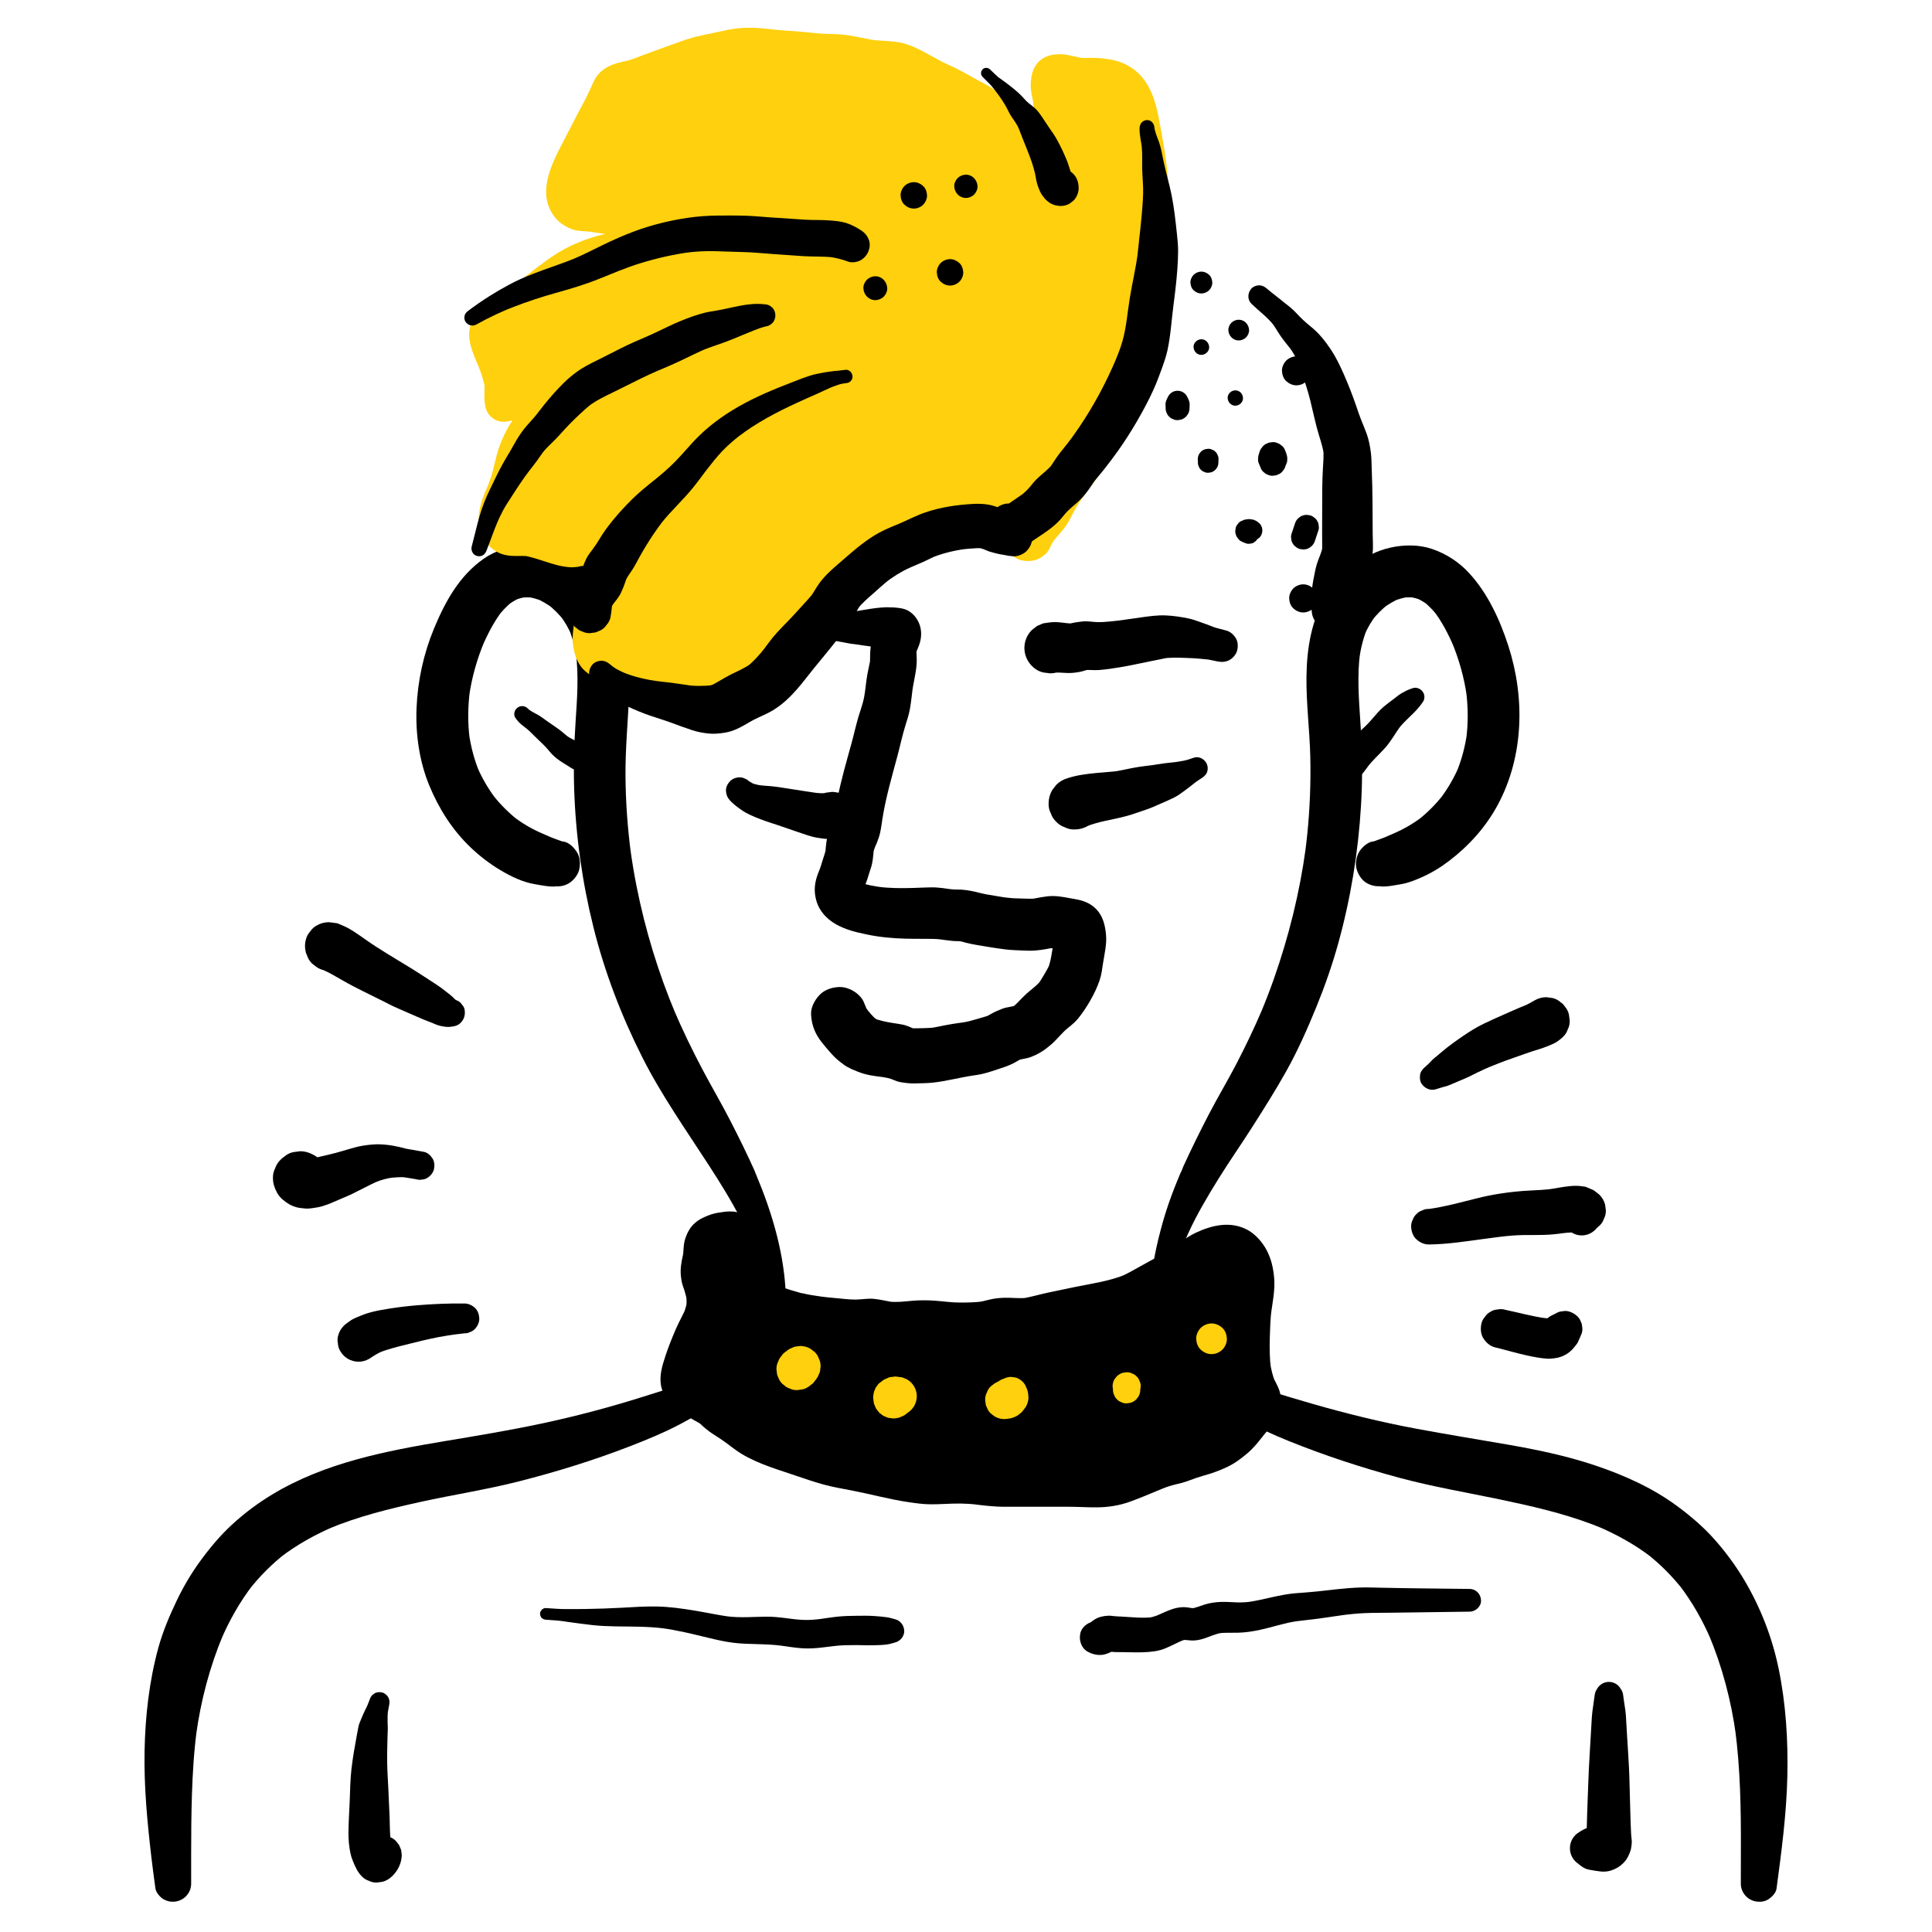 <?xml version="1.0" encoding="UTF-8"?><svg id="ARTWORK" xmlns="http://www.w3.org/2000/svg" viewBox="0 0 1000 1000"><path d="M406.506,666.144c-1.38-19.859-7.284-39.431-14.96-57.707-.29-.691-.742-1.933-1.172-2.776,1.426,2.795-.286-.733-.734-1.712-.516-1.129-1.025-2.26-1.547-3.386-1.133-2.445-2.293-4.877-3.473-7.299-2.185-4.487-4.439-8.94-6.714-13.381-4.543-8.866-9.631-17.458-14.283-26.272-5.433-10.293-10.527-20.8-15.073-31.516.428,1.013.855,2.026,1.283,3.04-9.037-21.424-15.904-43.882-20.406-66.694-1.277-6.472-2.352-12.981-3.241-19.517.158,1.176.316,2.353.474,3.529-1.81-13.506-2.8-27.117-2.903-40.744-.105-13.863,1.198-27.602,1.851-41.432.735-15.563-.446-31.303-6.814-45.691-2.621-5.922-6.534-11.367-10.98-16.052-4.35-4.585-9.675-8.723-15.423-11.4-6.563-3.057-13.611-5.153-20.94-4.808-7.488.352-15.02,2.601-21.187,6.94-12.596,8.863-19.839,22.138-25.614,36.048-5.41,13.031-8.463,27.074-9.044,41.175-.556,13.481,1.431,27.584,6.602,40.093,4.972,12.025,11.921,23.03,21.401,32.054,4.655,4.431,9.864,8.457,15.39,11.744,5.472,3.254,11.51,6.201,17.812,7.265,3.413.576,7.422,1.456,10.944,1.169-1.056-.142-2.111-.284-3.167-.425l.528.081c3.28.505,6.202.541,9.179-1.201,2.471-1.446,4.828-4.279,5.474-7.119.695-3.049.544-6.472-1.201-9.179-1.569-2.433-4.127-5.013-7.119-5.474l-.528-.081c.949.4,1.897.801,2.846,1.201-3.24-1.386-6.601-2.39-9.848-3.759,1.025.433,2.05.865,3.076,1.298-3.144-1.359-6.252-2.77-9.421-4.077,1.066.45,2.131.899,3.197,1.349-5.386-2.273-10.418-5.243-15.064-8.788l2.71,2.094c-5.088-3.943-9.624-8.512-13.579-13.588.698.904,1.396,1.807,2.094,2.711-4.045-5.268-7.411-10.997-10.025-17.104l1.351,3.201c-2.777-6.618-4.587-13.572-5.577-20.675l.479,3.564c-1.133-8.577-1.031-17.235.11-25.806-.16,1.188-.319,2.377-.479,3.566,1.379-9.896,4.112-19.532,7.988-28.737-.451,1.069-.902,2.137-1.353,3.206,2.884-6.748,6.26-13.354,10.758-19.18-.7.906-1.4,1.812-2.099,2.717,2.11-2.673,4.444-5.125,7.111-7.249l-2.718,2.1c2.078-1.599,4.288-2.943,6.69-4.001l-3.208,1.354c2.279-.948,4.615-1.594,7.062-1.924-1.19.16-2.381.32-3.571.48,2.336-.269,4.654-.242,6.985.055-1.19-.16-2.381-.32-3.572-.48,2.679.389,5.258,1.119,7.765,2.135-1.07-.452-2.14-.903-3.21-1.355,3.216,1.359,6.193,3.142,8.964,5.261-.907-.701-1.813-1.401-2.72-2.102,3.105,2.436,5.865,5.234,8.29,8.347-.701-.907-1.401-1.814-2.102-2.721,2.386,3.136,4.382,6.515,5.931,10.14-.452-1.071-.904-2.142-1.356-3.212,2.139,5.185,3.398,10.685,4.15,16.231l-.48-3.576c1.499,11.768.61,23.647-.17,35.434-.767,11.585-1.118,23.168-.742,34.777.78,24.101,4.151,48.252,9.987,71.648,5.799,23.246,14.449,45.786,25.224,67.176,9.893,19.64,22.646,37.686,34.569,56.103,5.887,9.093,11.641,18.334,16.582,27.982,1.19,2.324,2.332,4.673,3.416,7.048.539,1.182,1.061,2.371,1.574,3.564-.47-1.095.073.187.239.594.268.658.537,1.315.777,1.983,1.81,5.027,3.216,10.24,4.319,15.465.546,2.586.998,5.19,1.37,7.806.401,2.812,3.785,4.445,6.293,4.108,2.647-.356,5.172-2.777,4.973-5.633h0Z" style="stroke-width:0px;"/><path d="M606.795,667.669c.758-5.321,1.874-10.582,3.331-15.755.711-2.524,1.47-5.048,2.359-7.516.206-.573.434-1.137.663-1.701.128-.316.907-2.165.353-.876.512-1.193,1.034-2.382,1.574-3.564,4.438-9.725,9.898-18.889,15.516-27.961,5.796-9.361,12.134-18.364,18.033-27.654,5.846-9.207,11.674-18.434,17.009-27.95,6.067-10.821,11.119-22.235,15.8-33.712,4.362-10.696,8.16-21.61,11.25-32.741,6.423-23.143,10.316-47.074,11.759-71.045.7-11.628.77-23.294.195-34.929-.584-11.827-1.889-23.654-1.415-35.51.116-2.898.353-5.787.72-8.664l-.48,3.576c.752-5.546,2.011-11.046,4.15-16.231l-1.356,3.212c1.549-3.625,3.545-7.004,5.931-10.14l-2.102,2.721c2.425-3.113,5.184-5.911,8.29-8.347-.907.701-1.813,1.401-2.72,2.102,2.771-2.119,5.748-3.902,8.964-5.261-1.07.452-2.14.903-3.21,1.355,2.507-1.016,5.086-1.746,7.765-2.135l-3.572.48c2.332-.297,4.649-.324,6.985-.055l-3.571-.48c2.446.33,4.783.976,7.062,1.924l-3.208-1.354c2.401,1.058,4.611,2.401,6.69,4.001l-2.718-2.1c2.667,2.123,5.001,4.576,7.111,7.249-.7-.906-1.4-1.812-2.099-2.717,4.498,5.826,7.875,12.432,10.758,19.18-.451-1.069-.902-2.137-1.353-3.206,3.875,9.205,6.609,18.84,7.988,28.737-.16-1.188-.319-2.377-.479-3.566,1.141,8.571,1.243,17.229.11,25.806.16-1.188.319-2.376.479-3.564-.99,7.103-2.8,14.058-5.577,20.675l1.351-3.201c-2.613,6.106-5.98,11.836-10.025,17.104.698-.904,1.396-1.807,2.094-2.711-3.955,5.077-8.491,9.646-13.579,13.588l2.71-2.094c-4.646,3.545-9.678,6.515-15.064,8.788,1.066-.45,2.131-.899,3.197-1.349-3.168,1.306-6.278,2.718-9.421,4.077,1.025-.433,2.05-.865,3.076-1.298-3.247,1.369-6.608,2.373-9.848,3.759.949-.4,1.897-.801,2.846-1.201l-.528.081c-2.755.424-5.776,3.18-7.119,5.474-1.494,2.553-2.127,6.316-1.201,9.179.933,2.882,2.719,5.663,5.474,7.119,3.013,1.592,5.834,1.716,9.179,1.201l.528-.081-3.167.425c3.519.286,7.543-.596,10.944-1.169,3.785-.639,6.989-1.967,10.523-3.519,5.03-2.209,9.725-5.045,14.097-8.365,10.392-7.893,19.206-17.641,25.407-29.192,13.491-25.129,14.143-55.476,5.451-82.294-4.372-13.491-10.636-27.173-20.342-37.7-5.258-5.703-11.87-9.991-19.216-12.457-6.905-2.318-14.537-2.218-21.58-.642-13.525,3.026-24.946,12.792-32.48,24.088-8.249,12.368-10.669,27.975-10.861,42.557-.181,13.811,1.631,27.571,1.968,41.371.333,13.622-.212,27.264-1.61,40.818-.349,3.388-.755,6.77-1.208,10.146l.474-3.529c-3.142,23.091-8.773,45.815-16.515,67.791-2.188,6.212-4.572,12.352-7.132,18.42.428-1.013.855-2.026,1.283-3.04-4.103,9.671-8.657,19.171-13.493,28.496-4.633,8.934-9.837,17.568-14.464,26.498-4.585,8.847-8.993,17.796-13.133,26.86-.344.752-1.525,4.239-.982,2.255l.248-.543c-.391.925-.782,1.851-1.172,2.776-.471,1.121-.938,2.244-1.395,3.37-.989,2.436-1.941,4.887-2.847,7.354-1.669,4.543-3.185,9.144-4.492,13.805-3.044,10.852-5.443,21.914-6.226,33.178-.197,2.841,2.335,5.279,4.973,5.633,2.525.339,5.891-1.282,6.293-4.108h0Z" style="stroke-width:0px;"/><path d="M395.688,680.638c-1.478,3.167-3.238,6.187-5.279,9.025-.169.236-.341.47-.514.703-.067.09-.956,1.223-.291.39-.265.332-.549.647-.818.975l-.793,1.027c.364-.457.366-.463.005-.016-1.109,1.309-2.232,2.599-3.429,3.831-1.106,1.138-2.254,2.236-3.437,3.294-.542.485-1.092.962-1.649,1.431-.336.282-.673.562-1.014.839-.282.23-1.81,1.556-.429.361-2.514,2.175-5.519,3.953-8.363,5.656-2.975,1.781-6.058,3.319-9.143,4.893l-.412.197c1.779-.747,1.498-.627-.844.36-.414.194-.815.41-1.235.597-.7.31-1.408.604-2.109.914,2.753-1.219-.231.081-.882.34-.841.335-1.685.66-2.53.982-6.649,2.532-13.423,4.542-20.196,6.68-17.206,5.432-34.717,10.035-52.366,13.784-16.397,3.483-32.958,6.22-49.49,8.979-30.88,5.154-62.42,11.243-89.603,27.672-7.345,4.439-14.328,9.667-20.651,15.468-6.376,5.851-11.903,12.529-16.968,19.531-4.535,6.269-8.449,12.979-11.786,19.957-3.744,7.83-7.21,16.009-9.506,24.396-4.742,17.328-6.77,35.426-7.119,53.356-.362,18.593,1.423,37.04,3.572,55.486.613,5.262,1.345,10.508,2.051,15.758.278,2.07,2.549,4.686,4.325,5.625,1.901,1.004,3.861,1.405,6.002,1.117,4.582-.616,8.155-4.525,8.161-9.244.029-20.819-.215-41.642,1.209-62.429.406-5.92.986-11.827,1.767-17.709-.159,1.179-.317,2.359-.475,3.538,2.448-18.098,7.131-35.841,14.229-52.684l-1.482,3.511c4.388-10.316,9.918-20.124,16.77-29.009l-2.296,2.972c5.649-7.261,12.139-13.781,19.419-19.409l-2.969,2.294c8.683-6.652,18.278-11.952,28.338-16.211l-3.5,1.477c15.354-6.444,31.565-10.411,47.788-13.975,16.887-3.709,34.054-6.337,50.812-10.601,19.41-4.938,38.631-10.884,57.315-18.106,8.729-3.374,17.352-6.908,25.653-11.239,3.373-1.76,6.701-3.605,9.931-5.615,1.683-1.047,3.345-2.126,4.984-3.241.377-.257.773-.488,1.149-.744.02-.014,2.661-2.181,1.201-.917-.914.791-.336.274-.091.111.819-.549,1.614-1.139,2.409-1.722,12.862-9.431,24.392-21.234,29.551-36.65.581-1.737,1.066-3.501,1.476-5.286.392-1.704-.381-3.495-2.044-4.164-1.501-.604-3.654-.171-4.407,1.444h0Z" style="stroke-width:0px;"/><path d="M597.861,683.358c1.707,7.428,4.858,14.484,9.3,20.675,4.523,6.303,9.888,11.894,15.91,16.777,1.901,1.541,3.843,3.036,5.817,4.484.735.539,1.476,1.069,2.222,1.592.176.123.368.299.561.391-.344-.162-2.083-1.631-.099-.097.646.499,1.31.93,1.982,1.387,3.214,2.187,6.514,4.246,9.904,6.147,7.671,4.3,15.601,7.941,23.753,11.222,18.608,7.489,37.708,13.745,57.075,18.96,17.015,4.581,34.392,7.512,51.629,11.117,16.373,3.424,32.84,7.142,48.51,13.086,1.885.715,3.755,1.465,5.613,2.245l-3.5-1.477c10.061,4.259,19.655,9.559,28.338,16.211-.99-.765-1.979-1.529-2.969-2.294,7.279,5.628,13.769,12.149,19.419,19.409-.765-.991-1.531-1.981-2.296-2.972,6.852,8.885,12.382,18.693,16.77,29.009l-1.482-3.511c7.098,16.843,11.781,34.586,14.229,52.684-.159-1.179-.317-2.359-.475-3.538,2.736,20.613,3.078,41.588,3.006,62.357-.021,5.928-.039,11.854-.031,17.782.006,4.696,3.577,8.628,8.161,9.244,2.006.27,4.249.013,6.002-1.117,1.898-1.224,4.009-3.273,4.325-5.625,2.584-19.216,5.149-38.6,5.59-58.006.426-18.718-.74-37.549-4.53-55.914-3.315-16.062-9.387-31.659-17.77-45.768-4.442-7.477-9.674-14.563-15.446-21.064-5.749-6.475-12.294-12.029-19.244-17.175-12.897-9.55-27.856-16.202-43.022-21.25-14.517-4.833-29.456-7.944-44.507-10.568-15.827-2.759-31.688-5.302-47.482-8.249-18.065-3.37-35.9-7.751-53.558-12.824-7.445-2.139-14.896-4.333-22.256-6.741-3.312-1.083-6.583-2.271-9.838-3.511-.846-.322-1.69-.647-2.53-.982-.419-.167-.838-.336-1.256-.507-.254-.104-1.676-.701-.23-.088,1.454.616.007.001-.243-.106-.422-.182-.843-.366-1.263-.552s-.821-.402-1.235-.597c-2.342-.986-2.623-1.106-.844-.36-.275-.131-.549-.262-.823-.395-3.109-1.505-6.158-3.136-9.114-4.924-1.387-.839-2.752-1.711-4.093-2.621-.603-.41-1.202-.827-1.794-1.252-.354-.254-.706-.51-1.055-.77-.341-.253-1.96-1.178-.436-.32-1.317-.742-2.571-2.088-3.694-3.093-1.29-1.154-2.538-2.354-3.736-3.604-1.089-1.136-2.113-2.321-3.13-3.521l-.27-.331c.541.688.368.461-.519-.68-.269-.328-.552-.642-.818-.975.665.834-.224-.299-.291-.39-.259-.35-.515-.702-.766-1.057-1.935-2.734-3.61-5.636-5.026-8.67-.734-1.572-2.933-2.092-4.407-1.444-1.642.722-2.447,2.407-2.044,4.164h0Z" style="stroke-width:0px;"/><path d="M266.748,371.539c.861,1.226,1.813,2.352,2.948,3.33,1.138.98,2.36,1.86,3.549,2.776l-.931-.719c1.593,1.237,2.947,2.679,4.375,4.095,1.561,1.547,3.157,3.058,4.738,4.584,1.44,1.39,2.635,2.95,3.968,4.434,1.659,1.846,3.734,3.313,5.795,4.677.914.605,1.862,1.147,2.797,1.718.494.302.982.613,1.459.941.465.321.769.477,1.345.72.926.391.904.405,1.909.54.419.056.834.11,1.251.163-.583-.078-1.165-.157-1.748-.235l.2.028c1.164.16,2.279.32,3.44,0,1.362-.375,2.508-1.215,3.361-2.319.719-.93,1.117-1.897,1.274-3.061.154-.573.154-1.147,0-1.72-.039-.861-.295-1.663-.768-2.406-1.231-2.719-4.52-4.274-7.162-5.437-1.92-.846-3.824-1.73-5.496-3.014l1.243.96c-1.91-1.502-3.649-3.168-5.655-4.559-1.796-1.245-3.607-2.468-5.391-3.729-1.655-1.169-3.236-2.428-5.014-3.41-1.619-.894-3.293-1.689-4.766-2.819l.845.653c-.428-.34-.833-.7-1.216-1.091-1.413-1.444-3.746-1.524-5.31-.316-1.481,1.144-2.205,3.56-1.042,5.217h0Z" style="stroke-width:0px;"/><path d="M731.32,356.171c-1.135.379-2.292.751-3.359,1.295-.802.409-1.601.833-2.384,1.277-1.486.842-2.844,2.035-4.207,3.062-1.75,1.32-3.552,2.6-5.215,4.027-1.167,1.002-2.243,2.106-3.274,3.246-2.054,2.272-3.947,4.692-6.162,6.814-2.347,2.248-4.803,4.376-7.156,6.616-1.335,1.27-2.623,2.593-3.784,4.026-.776.957-1.514,2.034-2.498,2.795l1.647-1.273c-.169.124-.342.23-.534.315.65-.274,1.299-.548,1.949-.823-.732.284-1.448.606-2.169.917l1.946-.822c-.15.057-.299.094-.458.116l2.155-.289c-.205.019-.404.012-.608-.011l2.14.287c-.529-.076-1.038-.238-1.543-.41-1.931-.657-3.833-.304-5.726.178-2.061.525-3.625,2.048-4.432,3.959-.428.815-.625,1.693-.589,2.635.004,1.234.315,2.385.934,3.451.775,1.652,1.745,3.041,3.397,4.034.399.24.812.461,1.234.658.886.413,1.825.894,2.795,1.108,1.628.358,3.41.493,5.035-.001,1.937-.589,3.742-1.686,5.043-3.255,1.263-1.522,2.347-3.16,3.543-4.729-.417.539-.833,1.078-1.25,1.617,2.747-3.555,6.122-6.535,9.123-9.862,3.215-3.564,5.405-7.887,8.314-11.677l-1.057,1.368c1.761-2.266,3.88-4.225,5.926-6.229,1.049-1.027,2.144-2.005,3.098-3.122.486-.569.992-1.121,1.479-1.688.722-.841,1.315-1.801,1.963-2.7.437-.607.642-1.643.642-2.375,0-1.048-.378-2.033-1.01-2.852-1.097-1.42-3.161-2.283-4.947-1.687h0Z" style="stroke-width:0px;"/><path d="M505.8,253.476c-23.05,6.511-45.856,11.158-64.905,26.634-12.444,10.11-22.48,21.877-31.304,35.067-4.903,7.329-8.048,15.915-12.648,23.484-3.029,4.984-5.347,12.054-9.784,16.054-6.749,6.084-18.421.25-26.32-.82-9.474-1.284-20.559-2.268-29.509-5.843-4.668-1.865-8.9-4.386-13.619-6.199-5.113-1.965-8.384-3.444-8.956-9.193-.501-5.033,1.206-12.604,2.224-17.576,1.575-7.685,5.492-15.821,8.834-22.878,3.337-7.047,7.941-13.289,11.139-20.349,2.526-5.578,6.571-9.722,9.206-15.031-4.882-6.299-17.273,2.185-22.436,4.759-3.258,1.624-8.313,3.008-10.746,5.782-2.729,3.111-2.426,8.339-5.075,11.761-4.547,5.874-13.466,1.041-19.257-.601-3.869-1.097-7.521-2.187-11.52-2.22-3.615-.029-8.144,1.002-10.546-2.519-4.013-5.883,1.6-15.428,3.508-21.189,2.557-7.717,2.811-16.3,6.03-23.7,7.667-17.623,22.513-35.029,42.885-35.193-5.651.061-10.33.345-15.742,1.545-5.247,1.163-8.148,3.143-12.914,5.53-3.951,1.979-8.117,2.68-12.296,3.869-3.244.923-9.06,6.098-12.09,4.771-1.222-3.818.126-8.209-.622-12.206-.678-3.619-1.857-7.148-3.159-10.576-1.6-4.212-5.633-12.026-3.466-16.093,3.661-6.871,14.902-12.229,21.045-16.838,8.537-6.405,16.603-13.49,26.325-18.043,9.514-4.455,19.303-6.817,29.858-7.063,6.303-.147,11.675,1.183,17.649,1.858,2.336.264,4.817-.178,7.168-.106,3.661.112,6.722,1.645,10.321,1.88,6.586.43,14.142.951,18.975,6.312-12.806-4.055-22.601-14.482-34.62-19.95-5.507-2.505-10.768-6.335-16.868-7.378-5.331-.911-11.296.158-16.683-.07-4.893-.207-9.038-1.622-13.998-1.744-6.806-.167-9.938-6.936-8.716-13.219,1.537-7.908,6.748-16.352,10.307-23.408,3.767-7.468,7.828-14.652,11.381-22.144,1.076-2.27,1.698-4.759,3.733-6.264,2.755-2.038,8.105-2.331,11.434-3.609,8.606-3.306,17.41-6.255,26.073-9.526,6.912-2.61,14.133-3.151,21.259-5.013,10.792-2.82,20.948.057,31.709.482,7.618.301,14.916,1.895,22.593,1.758,6.345-.113,12.168,1.973,18.33,3.119,5.922,1.101,10.988.325,16.797,2.603,6.458,2.531,12.111,6.86,18.446,9.709,6.476,2.913,12.644,7.013,18.965,10.363,7.438,3.942,12.479,11.11,19.613,15.024,4.338,2.38,8.554,7.667,11.489,11.88,1.875,2.693,3.82,5.965,5.321,8.88,1.34,2.603,1.656,5.941,3.51,8.158.941-4.384.357-9.009.304-13.466-.077-6.37.683-12.238,1.822-18.488.953-5.233,1.689-9.598.927-14.869-.513-3.552-1.805-6.886-.714-10.507,2.509-1.073,10.326,1.733,13.35,1.699,4.776-.053,9.193-.282,13.746.824,7.891,1.917,11.299,8.059,12.903,15.793,2.42,11.669,4.898,24.352,5.566,36.267.947,16.893-1.81,33.327-3.411,50.041-2.579,26.915-8.192,55.414-21.2,79.415-5.884,10.857-14.556,20.498-21.311,30.836-2.747,4.204-3.419,8.085-6.866,11.748-2.882,3.063-5.571,6.181-7.198,10.144.371-5.595.933-8.864-4.632-11.499-4.037-1.911-8.909-3.556-13.122-5.189-11.012-4.268-22.898-1.971-34.045-.393-8.435,1.194-16.392,3.473-24.548,6.09-10.75,3.45-19.306,12.742-27.244,20.23" style="fill:#ffd00d; stroke-width:0px;"/><path d="M504.061,247.166c-3.777.886-7.563,1.731-11.347,2.586-.376.085-.753.17-1.129.255-.115.026-1.803.604-.732.223,1.432-.509-1.53.246-2.095.38-.373.089-.741.205-1.113.297-1.859.462-3.733.864-5.594,1.317-7.168,1.743-14.293,3.723-21.196,6.342-7.504,2.847-14.826,6.258-21.522,10.708-3.732,2.48-7.284,5.255-10.751,8.088-.676.553-1.395,1.09-2.031,1.691,2.987-2.825-1.412,1.178-2.208,1.915-1.421,1.317-2.857,2.614-4.247,3.965-6.669,6.484-12.581,13.61-18.211,21.001l1.815-2.349c-3.269,3.453-5.839,7.986-8.086,12.159-1.972,3.661-3.743,7.425-5.666,11.111-1.719,3.294-3.73,6.418-5.416,9.728-1.659,3.256-3.221,6.575-5.412,9.519l1.874-2.426c-.899,1.154-1.874,2.225-3.034,3.123l2.432-1.879c-.607.427-1.228.786-1.9,1.099l2.873-1.213c-1.092.453-2.2.732-3.37.891l3.204-.43c-1.704.179-3.389.101-5.087-.11l3.213.432c-3.49-.489-6.867-1.484-10.27-2.37-4.357-1.135-8.804-1.603-13.261-2.202l3.25.437c-8.663-1.166-17.47-2.385-25.594-5.773l2.946,1.243c-2.669-1.147-5.255-2.464-7.883-3.699-3.151-1.481-6.396-2.722-9.613-4.045l2.935,1.238c-1.304-.553-2.564-1.162-3.706-2.007l2.484,1.919c-.549-.44-1.033-.913-1.474-1.462l1.918,2.483c-.358-.493-.653-.999-.91-1.55l1.236,2.929c-.381-.925-.608-1.856-.758-2.845l.438,3.257c-.313-2.65-.077-5.312.265-7.948l-.437,3.251c1.095-7.918,2.97-15.579,6.05-22.965l-1.226,2.905c1.75-4.137,3.6-8.268,5.654-12.264,2.001-3.894,4.333-7.604,6.495-11.409,2.114-3.72,3.714-7.719,5.997-11.338,2.214-3.509,4.786-6.774,6.661-10.491,1.242-2.462,1.796-4.891,1.425-7.655-.374-2.787-1.5-4.713-3.302-6.894-5.575-6.748-15.666-6.805-23.174-3.848-3.294,1.298-6.465,2.783-9.562,4.489-2.063,1.137-4.086,2.304-6.256,3.232l2.849-1.202c-5.03,2.119-10.315,3.945-14.062,8.149-2.401,2.693-3.898,5.758-4.956,9.196-.575,1.867-.981,3.774-1.73,5.585l1.187-2.812c-.337.736-.717,1.415-1.188,2.073l1.837-2.378c-.373.463-.763.875-1.212,1.265l2.375-1.835c-.547.42-1.107.751-1.737,1.029l2.799-1.181c-.635.238-1.265.397-1.934.503l3.11-.418c-1.135.128-2.245.086-3.377-.055l3.102.417c-4.597-.688-8.943-2.644-13.425-3.83-3.756-.994-7.652-1.738-11.541-1.861-2.267-.072-4.525.272-6.788.015l3.041.409c-.713-.111-1.376-.279-2.045-.545l2.73,1.152c-.394-.19-.737-.389-1.097-.636l2.312,1.786c-.36-.293-.659-.583-.966-.932l1.785,2.311c-.447-.597-.798-1.207-1.092-1.891l1.15,2.725c-.248-.675-.418-1.344-.531-2.054l.407,3.03c-.139-1.199-.101-2.372.046-3.568l-.407,3.026c.663-4.441,2.681-8.404,4.175-12.588.844-2.364,1.324-4.876,1.749-7.343.597-3.469,1.293-7.09,1.514-10.593l-.378,2.815c.52-2.538.818-5.11,1.47-7.624.568-2.192,1.381-4.301,2.216-6.402.123-.31.489-1.17-.11.246-.931,2.202.646-1.541.668-1.585.072-.141-1.008,2.01-.499,1.128.123-.212.23-.437.34-.656.516-1.035,1.01-2.078,1.55-3.101,1.002-1.9,2.083-3.759,3.248-5.564.535-.83,1.088-1.648,1.659-2.453.259-.366.696-.782.867-1.193.023-.056-1.222,1.392-.618.714.219-.246.434-.495.653-.741,1.413-1.589,2.898-3.111,4.477-4.535.779-.703,1.645-1.323,2.406-2.04.054-.051-1.467,1.097-.736.569.196-.141.387-.29.582-.432.454-.331.915-.654,1.381-.968,1.722-1.16,3.525-2.2,5.401-3.09.216-.102.434-.2.65-.302,1.013-.477-.369.177-.656.268.606-.19,1.194-.468,1.795-.677,1.062-.369,2.143-.69,3.235-.959,1.11-.273,2.234-.43,3.352-.653-2.483.495-.386.063.295.021.672-.041,1.345-.053,2.019-.057,4.277-.027,8.377-3.743,8.178-8.178-.198-4.418-3.594-8.195-8.178-8.178-6.019.022-12.057.42-17.953,1.702-5.261,1.144-9.907,3.784-14.692,6.127-.278.139-.558.274-.841.404,1.068-.434,1.168-.48.3-.138-.582.196-1.154.413-1.74.599-1.359.43-2.741.78-4.124,1.122-2.704.669-5.233,1.315-7.761,2.53-1.653.794-3.194,1.805-4.81,2.668-.438.234-.907.427-1.337.674-.598.343,2.261-.777.415-.218-.926.28-1.487.002.955-.036-1.349.021,2.557.74.853.095l6.06,6.06-.153-.55c-.189-.947-.178-.741.032.62.034-.013-.067-1.29-.069-1.444-.013-1.085.068-2.162.125-3.244.147-2.81-.021-5.446-.516-8.233-.706-3.976-1.985-7.873-3.446-11.63-1.228-3.156-2.226-6.235-3.055-9.51.669,2.643.189,1.66.171.748-.005-.242.047-.568.015-.814l-.247,1.71c.041-.246.096-.489.166-.728-.116,1.94-1.016,2.015-.414,1.085.182-.281.335-.582.519-.863.496-.756,1.372-1.265-.48.564.624-.616,1.161-1.325,1.795-1.938.556-.538,1.134-1.053,1.726-1.551.305-.256.618-.502.927-.754.953-.777-2.018,1.483-.561.444,1.484-1.058,2.975-2.094,4.506-3.084,2.851-1.843,5.791-3.563,8.555-5.537,6.804-4.859,13.122-10.342,20.259-14.736,2.018-1.242,4.093-2.393,6.23-3.419.55-.264,1.104-.518,1.66-.768.28-.126.561-.25.843-.371.673-.291.374-.166-.897.376.421.019,1.294-.52,1.696-.675.565-.217,1.133-.428,1.703-.631,4.724-1.687,9.601-2.865,14.567-3.564l-2.573.346c5.748-.762,11.429-.847,17.179-.074l-2.58-.347c3.758.526,7.498,1.181,11.271,1.601,3.089.344,6.173-.298,9.261.105l-2.587-.348c3.357.548,6.54,1.571,9.941,1.954,2.369.267,4.753.354,7.121.653l-2.592-.348c2.266.311,4.414.822,6.583,1.542.712.271.317.1-1.184-.513.302.135.6.279.893.431.441.229.874.476,1.293.743.282.179.557.367.827.564l-1.182-.904c.515.183,1.121,1.045,1.487,1.438,3.17-5.445,6.339-10.89,9.509-16.335-.603-.196-1.202-.399-1.796-.62-.368-.137-2.148-.867-.59-.208,1.628.689-.484-.242-.799-.393-.567-.272-1.129-.556-1.687-.848-2.159-1.131-4.245-2.398-6.287-3.727-4.11-2.674-8.046-5.604-12.147-8.291-4.164-2.728-8.602-4.776-12.969-7.132-5.157-2.783-10.452-5.729-16.327-6.571-3.942-.565-7.723-.613-11.691-.436-3.212.143-6.381.215-9.577-.202l2.705.363c-4.854-.7-9.642-1.472-14.527-1.948l2.72.365c-.867-.126-1.675-.34-2.485-.675l2.446,1.032c-.494-.233-.929-.553-1.41-.799,1.518,1.228,1.901,1.509,1.148.843-.146-.136-.285-.278-.418-.427-.547-.428,1.641,2.461.515.638-.287-.466-.523-.953-.744-1.453l1.034,2.45c-.421-1.057-.693-2.129-.85-3.255l.367,2.73c-.124-1.173-.114-2.323.022-3.494l-.367,2.732c.437-2.943,1.45-5.78,2.579-8.521l-1.039,2.462c3.09-7.302,7.122-14.274,10.824-21.28,1.987-3.76,4.009-7.502,5.947-11.289.969-1.893,1.95-3.789,2.825-5.727.679-1.504,1.234-3.04,2.174-4.409l-1.633,2.114c.412-.526.844-.969,1.366-1.387l-2.115,1.634c.587-.403,1.194-.717,1.847-.996l-2.498,1.054c1.966-.76,4.032-1.152,6.082-1.61,2.284-.51,4.409-1.315,6.6-2.127,5.371-1.989,10.784-3.863,16.175-5.795,5.347-1.915,10.551-3.884,16.137-5.005,2.726-.547,5.469-1.006,8.192-1.571,2.769-.575,5.478-1.347,8.285-1.728l-2.831.38c9.009-1.07,17.911.971,26.887,1.419,4.53.226,9.013.825,13.52,1.306,4.581.489,9.202.256,13.763.79l-2.874-.386c4.19.633,8.234,1.888,12.354,2.845,4.722,1.097,9.544,1.351,14.337,1.95l-3.017-.405c2.379.328,4.668.865,6.901,1.761l-2.749-1.16c1.256.598,2.555,1.109,3.838,1.647l-2.758-1.164c3.458,1.518,6.667,3.535,9.896,5.477,3.3,1.984,6.715,3.644,10.123,5.422,3.486,1.819,6.84,3.878,10.212,5.896,3.308,1.979,6.782,3.717,9.863,6.045l-2.473-1.911c3.062,2.376,5.835,5.093,8.763,7.627,2.065,1.788,4.223,3.499,6.458,5.068,1.55,1.089,3.247,1.932,4.772,3.057l-2.495-1.927c2.626,2.037,4.833,4.521,6.878,7.128l-1.931-2.5c3.134,4.066,6.19,8.525,8.229,13.254l-1.249-2.96c1.33,3.401,2.039,7.239,4.307,10.182,1.312,1.703,2.554,3.342,4.453,4.453,2.413,1.412,5.176,1.841,7.914,1.473,4.563-.613,9.358-4.106,10.318-8.89,1.05-5.234.947-10.212.806-15.488-.114-4.274.175-8.533.719-12.771l-.446,3.316c.772-5.731,2.044-11.372,2.639-17.131.596-5.769-.731-11.244-1.537-16.918l.448,3.335c-.14-1.252-.16-2.455.005-3.707l-.449,3.337c.07-.428.168-.851.295-1.266-2.924,2.924-5.847,5.847-8.771,8.771.239-.087.459-.141.71-.186l-3.339.449c.895-.102,1.78-.024,2.67.09l-3.341-.449c2.972.431,5.861,1.293,8.831,1.737,5.046.754,10.081.198,15.137.799l-3.347-.45c1.991.277,3.927.695,5.79,1.46l-3.009-1.27c1.203.534,2.315,1.186,3.36,1.986l-2.55-1.97c.978.797,1.84,1.685,2.618,2.678l-1.971-2.551c.942,1.269,1.699,2.625,2.337,4.069l-1.271-3.012c1.84,4.385,2.514,9.21,3.42,13.85,1.082,5.545,2.062,11.11,2.824,16.709l-.451-3.359c1.682,12.677,1.524,25.254.296,37.966-1.186,12.281-2.436,24.614-4.072,36.844l.454-3.378c-2.517,18.544-6.637,36.975-13.91,54.27l1.286-3.048c-4.225,9.938-9.621,18.943-16.043,27.609-3.192,4.307-6.467,8.555-9.507,12.972-1.425,2.071-2.742,4.158-3.834,6.425-1.079,2.24-2.092,4.47-3.584,6.476l2.004-2.594c-3.638,4.579-7.998,8.577-10.342,14.06,7.969,2.158,15.938,4.317,23.907,6.475.341-4.958.187-9.722-2.168-14.255-2.745-5.284-7.737-7.939-12.962-10.144-4.52-1.907-9.142-3.803-13.812-5.317-5.14-1.666-10.766-2.291-16.154-2.284-5.471.007-10.907.791-16.314,1.541-4.516.626-9.046,1.224-13.51,2.161-4.529.95-8.994,2.176-13.42,3.523-4.894,1.489-9.759,3.155-14.215,5.712-8.7,4.992-15.791,12.317-23.017,19.151-4.93,4.662-5.052,13.664,0,18.302,5.285,4.852,13.043,4.973,18.302,0,4.749-4.491,9.327-9.169,14.495-13.19l-2.616,2.021c3.172-2.427,6.53-4.566,10.212-6.134l-3.084,1.302c5.472-2.23,11.386-3.757,17.127-5.128,5.861-1.4,11.828-2.236,17.794-3.046l-3.424.46c6.105-.809,12.259-1.322,18.392-.502l-3.419-.46c6.31.942,12.431,3.582,18.299,6.012l-3.068-1.295c1.724.728,3.473,1.441,4.974,2.577l-2.599-2.008c.476.397.895.815,1.275,1.304l-2.007-2.598c.253.368.464.739.65,1.145l-1.294-3.066c.246.627.396,1.255.49,1.922l-.459-3.412c.199,1.898-.001,3.81-.127,5.706-.186,2.775,1.12,5.657,2.755,7.773,1.638,2.12,3.978,3.986,6.664,4.598,2.256.514,4.566.514,6.821,0,2.686-.612,6.549-3.267,7.667-5.896.899-2.114,2.079-4.033,3.463-5.862l-2.005,2.595c3.138-4.012,6.9-7.459,9.191-12.09,1.922-3.886,3.928-7.465,6.438-11.014,5.138-7.266,10.801-14.168,15.517-21.728,5.072-8.129,8.934-17.088,12.271-26.046,3.064-8.226,5.466-16.691,7.378-25.255,4.183-18.741,5.791-37.905,7.848-56.96,1.038-9.619,1.884-19.288,1.598-28.972-.303-10.264-1.87-20.508-3.735-30.592-1.913-10.342-3.416-21.004-10.727-29.122-3.726-4.138-9.251-7.045-14.688-8.087-3.337-.639-6.742-1.006-10.14-1.048-2.266-.028-4.599.234-6.851-.024l3.344.449c-4.797-.657-9.525-2.47-14.423-2.279-3.725.145-7.291,1.188-10.015,3.911-3.016,3.016-3.915,7.287-4.088,11.394-.169,4.029,1.147,8.016,1.687,11.977l-.448-3.331c.354,3.088.24,6.128-.158,9.205l.447-3.325c-.95,6.799-2.377,13.509-2.858,20.375-.421,6.003.501,12.046-.142,18.021l.444-3.301c-.086.637-.188,1.263-.311,1.894l20.744-5.477-.313-.402,1.94,2.512c-.387-.577-.705-1.164-.995-1.795l1.25,2.963c-1.609-3.894-2.807-7.852-4.905-11.551-1.773-3.124-3.745-6.123-5.923-8.98-2.538-3.329-5.096-6.72-8.322-9.425-3.178-2.665-6.753-4.533-10.019-7.038l2.491,1.924c-4.08-3.204-7.721-6.891-11.896-9.985l2.48,1.916c-2.694-2.108-5.334-4.199-8.366-5.795-2.632-1.385-5.234-2.817-7.829-4.271-2.596-1.454-5.197-2.904-7.867-4.222-2.559-1.263-5.197-2.342-7.721-3.679-5.637-2.987-11.014-6.369-17.066-8.506-6.009-2.122-12.411-1.722-18.642-2.46l2.966.399c-5.684-.768-11.209-2.314-16.916-2.996-4.869-.582-9.781-.329-14.668-.811-4.942-.487-9.846-1.038-14.806-1.303-4.868-.26-9.695-.979-14.554-1.352-5.62-.432-11.223-.187-16.759.949-4.84.993-9.679,2.07-14.516,3.094-5.039,1.068-9.73,2.864-14.552,4.63-4.865,1.782-9.75,3.51-14.608,5.31-2.391.886-4.755,1.954-7.214,2.635-2.038.564-4.134.896-6.164,1.495-3.272.966-6.292,2.41-8.776,4.786-2.778,2.657-3.981,6.033-5.428,9.48l1.052-2.493c-2.339,5.399-5.235,10.58-7.962,15.789-2.649,5.06-5.26,10.141-7.883,15.214-5.415,10.472-11.659,23.911-4.534,35.153,2.409,3.801,5.724,6.311,9.872,7.938,3.281,1.287,7.019,1.046,10.48,1.47l-2.714-.365c5.023.737,10,1.79,15.102,1.663,4.455-.112,8.904-.669,13.351-.115l-2.678-.36c2.118.321,4.126.928,6.11,1.729l-2.398-1.012c4.231,1.787,8.22,4.131,12.369,6.1,3.987,1.891,7.71,4.285,11.363,6.747,7.877,5.308,15.578,10.619,24.719,13.569,3.944,1.273,9.092-.809,11.037-4.492,2.083-3.942,1.544-8.565-1.528-11.844-3.55-3.789-8.38-6.324-13.39-7.565-4.499-1.114-9.109-1.146-13.677-1.7l2.59.348c-3.758-.581-7.292-1.792-11.124-2.061-3.228-.227-6.371.281-9.609-.139l2.582.347c-4.45-.603-8.881-1.415-13.36-1.79-3.918-.328-7.862-.146-11.764.3-9.042,1.035-17.415,3.32-25.756,6.949-6.956,3.026-13.141,7.271-19.134,11.878-1.9,1.461-3.792,2.933-5.679,4.411-.778.609-1.555,1.219-2.335,1.827-.312.243-.626.483-.936.728,2.167-1.709.467-.363.049-.045-2.292,1.743-4.721,3.283-7.141,4.839-6.15,3.953-12.331,8.073-16.612,14.117-5.239,7.397-2.16,15.885,1.059,23.344.236.546.477,1.091.716,1.635.138.315.272.632.413.945.465,1.028-.928-2.333-.406-.958.728,1.918,1.488,3.816,2.11,5.772.129.407,1.456,5.304,1.367,5.316-.144.019-.15-2.329-.141-.598.002.393.028.786.029,1.18.001,1.186-.079,2.372-.1,3.558-.04,2.289.136,4.692.716,6.907,1.141,4.359,5.056,7.192,9.518,7.12,3.833-.062,7.243-1.731,10.471-3.644,1.232-.73,2.543-1.378,3.751-2.138-1.898,1.194-1.767.651-.987.432.544-.153,1.085-.317,1.63-.466,1.085-.296,2.174-.573,3.26-.867,4.612-1.246,8.844-3.155,13.043-5.407.757-.406,1.515-.81,2.283-1.193.377-.188.756-.371,1.138-.547,1.892-.874-1.475.475.133-.055,1.869-.615,3.709-1.155,5.643-1.539.499-.099 1-.191,1.502-.278.262-.045,2.329-.386.971-.169-1.413.226.517-.054.666-.07.589-.063,1.179-.119,1.77-.167,2.256-.184,4.518-.262,6.78-.31v-16.357c-12.699.305-24.057,5.619-33.229,14.278-.953.899-1.874,1.833-2.762,2.796-.221.239-.46.478-.66.733-.737.938.635-.132.688-.295-.16.493-1.651,1.28-2.071,1.701-.29.29-.556.607-.829.913-2.208,2.476-4.253,5.114-6.18,7.813-.769,1.077-1.51,2.174-2.223,3.288-.306.478-.653.961-.887,1.478l-.116.217c1.176-1.446,1.237-1.498.184-.158-.468.605-.866,1.157-1.248,1.803-1.891,3.199-3.476,6.497-4.812,9.972-2.579,6.709-3.282,13.978-6.062,20.624l1.14-2.701c-.605,1.421-1.199,2.844-1.773,4.277l1.142-2.705c-1.565,3.682-3.29,7.399-4.356,11.268-1.217,4.42-1.778,9.637-.31,14.082,1.97,5.966,6.385,10.817,12.652,12.309,4.126.982,8.174.296,12.32.708l-3.05-.41c8.268,1.268,15.762,5.466,24.138,6.074,5.619.408,11.571-1.775,15.366-5.982,2.426-2.69,3.838-5.577,5.013-8.998.606-1.763,1.022-3.583,1.698-5.323l-1.193,2.827c.366-.862.789-1.656,1.346-2.412l-1.855,2.4c.483-.577,1.006-1.066,1.598-1.528l-2.404,1.858c1.454-1.041,3.064-1.812,4.707-2.506l-2.847,1.201c3.401-1.435,6.822-2.765,10.06-4.544,2.471-1.358,4.944-2.709,7.536-3.826l-2.858,1.206c1.863-.779,3.763-1.435,5.765-1.743l-3.186.428c.941-.119,1.863-.15,2.807-.037l-3.188-.428c.544.09,1.055.222,1.57.417l-2.866-1.209c.502.223.948.486,1.384.818l-2.429-1.877c.35.301.656.619.949.977-.626-4.85-1.252-9.699-1.877-14.549-1.594,3.114-3.667,5.913-5.628,8.798-2.06,3.032-3.543,6.261-5.242,9.492-3.454,6.569-7.54,12.73-10.732,19.447-3.559,7.489-7.224,15.188-8.974,23.338-.643,2.996-1.279,5.999-1.75,9.027-.609,3.921-1.335,8.043-.936,12.033.544,5.446,2.166,10.824,6.454,14.565,3.777,3.296,8.041,4.83,12.628,6.711l-2.937-1.24c7.849,3.327,15.17,7.607,23.565,9.524,8.083,1.846,16.388,2.574,24.6,3.623l-3.241-.435c2.646.364,5.226,1.072,7.812,1.723,3.693.93,7.381,1.622,11.179,2.009,3.486.355,7.264.03,10.57-1.128,5.322-1.864,9.039-5.212,12.355-9.654,1.776-2.378,3.141-4.984,4.443-7.644,1.4-2.858,2.908-5.614,4.453-8.394,3.395-6.111,6.014-12.624,9.545-18.663,3.855-6.595,8.286-12.975,12.957-19.021l-1.717,2.222c1.961-2.52,3.987-4.987,6.097-7.383,1.024-1.163,2.067-2.311,3.127-3.441.465-.496.963-.959,1.433-1.449.663-.692,1.276-1.984,2.044-2.5-.976,1.239-1.194,1.572-.655,1.001.204-.209.41-.417.616-.624,2.211-2.226,4.493-4.391,6.864-6.447.594-.515,1.195-1.022,1.804-1.521.302-.247.609-.488.911-.736,1.233-1.009-.396.309-.546.412,1.357-.936,2.65-1.964,4.015-2.891,5.096-3.462,10.534-6.394,16.144-8.931.684-.31,1.371-.614,2.061-.912.34-.147.687-.313,1.036-.444-1.86.697-.805.339-.392.172,1.498-.608,2.999-1.209,4.511-1.785,2.943-1.122,5.912-2.175,8.894-3.191,1.632-.556,3.263-1.141,4.917-1.627.362-.106.753-.181,1.111-.307l1.739-.734c-.756.326-.884.402-.383.226.827-.158,1.675-.539,2.478-.797,3.51-1.126,7.021-2.247,10.521-3.404,3.245-1.072,5.697-4.569,4.571-8.05s-4.476-5.409-8.05-4.571h0Z" style="fill:#ffd00d; stroke-width:0px;"/><path d="M647.755,157.227c1.955,1.89,4.016,3.662,6.05,5.464,2.042,1.81,3.922,3.65,5.601,5.808l-.992-1.283c1.638,2.135,2.897,4.501,4.422,6.712,1.842,2.671,3.959,5.119,5.947,7.676-.415-.537-.83-1.074-1.245-1.611,1.748,2.296,3.07,4.838,4.2,7.485l-.899-2.131c1.037,2.463,1.863,5,2.905,7.46l-.965-2.286c2.159,5.489,4.001,11.071,5.428,16.795,1.505,6.038,2.688,12.134,4.528,18.085,1.039,3.362,2.096,6.731,2.569,10.229-.145-1.078-.29-2.156-.434-3.234.418,3.349.04,6.729-.13,10.084-.179,3.54-.334,7.066-.348,10.611-.028,7.127-.027,14.255-.061,21.382-.009,1.943-.016,3.885.018,5.828.033,1.909.089,3.835-.162,5.732l.47-3.495c-.324,2.176-1.096,4.2-1.906,6.233-.871,2.188-1.567,4.383-2.031,6.695-.681,3.396-1.483,6.907-1.664,10.359-.122,2.322.244,4.646-.035,6.964l.475-3.536c-.257,1.779-.757,3.373-.804,5.257.158,1.173.315,2.346.473,3.518.409,1.722,1.199,3.223,2.369,4.501.588.994,1.38,1.786,2.374,2.374,1.278,1.17,2.779,1.96,4.501,2.369,1.173.158,2.346.315,3.518.473,1.173-.158,2.346-.315,3.518-.473,1.722-.409,3.223-1.199,4.501-2.369,1.441-.933,2.577-2.171,3.409-3.713.396-.527.667-1.123.813-1.79.304-.546.539-1.116.706-1.71.058-.202.108-.405.15-.611.305-1.487.475-3.037.624-4.547.087-.881.073-1.77.04-2.654-.068-1.785-.234-3.572.005-5.351-.158,1.174-.316,2.349-.473,3.523.387-2.411.804-4.852,1.344-7.234.502-2.214,1.346-4.296,2.139-6.415.39-1.044.747-2.1,1-3.187.12-.513.212-1.031.288-1.552.251-1.715.55-3.451.616-5.19.102-2.687-.087-5.383-.101-8.071-.06-11.2-.035-22.411-.499-33.6-.112-2.699-.078-5.44-.405-8.123-.433-3.557-1.038-6.885-2.25-10.252-.872-2.42-1.897-4.781-2.851-7.169-.939-2.35-1.724-4.749-2.542-7.143-1.931-5.654-4.127-11.242-6.542-16.705-1.873-4.236-3.946-8.541-6.507-12.404-2.921-4.405-6.219-8.536-10.339-11.865-1.903-1.538-3.756-3.141-5.477-4.882-1.703-1.723-3.276-3.52-5.138-5.082-1.234-1.034-2.527-1.994-3.804-2.973l1.205.931c-3.175-2.675-6.547-5.106-9.697-7.811-1.141-.98-2.405-1.637-3.952-1.637-1.371,0-3.008.609-3.952,1.637-2.019,2.2-2.245,5.733,0,7.903h0Z" style="stroke-width:0px;"/><path d="M615.694,211.286c.024-.609.052-1.218.071-1.827.039-1.275-.38-2.303-.944-3.41l-.176-.345-.365-.717c-.49-.829-1.15-1.488-1.978-1.978-.86-.499-1.788-.75-2.784-.753-.996.003-1.923.254-2.784.753-.829.49-1.488,1.15-1.978,1.978l-.352.691-.19.372c-.566,1.11-.983,2.131-.944,3.41.018.609.047,1.218.071,1.827-.032.85.145,1.644.532,2.38.249.766.675,1.428,1.277,1.988.559.602,1.222,1.028,1.988,1.277.736.387,1.529.564,2.38.532l1.642-.221c1.046-.293,1.955-.823,2.726-1.589l.966-1.25c.559-.963.84-2.003.843-3.118h0Z" style="stroke-width:0px;"/><path d="M641.159,176.222c1.376,0,2.822-.599,3.796-1.572.931-.931,1.632-2.458,1.572-3.796-.13-2.908-2.359-5.368-5.368-5.368-1.376,0-2.822.599-3.796,1.572-.931.931-1.632,2.458-1.572,3.796.13,2.908,2.359,5.368,5.368,5.368h0Z" style="stroke-width:0px;"/><path d="M639.402,207.63c2.082,0,2.085-3.235,0-3.235-2.082,0-2.085,3.235,0,3.235h0Z" style="stroke-width:0px;"/><path d="M639.402,209.983c2.077,0,4.067-1.826,3.971-3.971-.096-2.151-1.745-3.971-3.971-3.971-2.077,0-4.067,1.826-3.971,3.971.096,2.151,1.745,3.971,3.971,3.971h0Z" style="stroke-width:0px;"/><path d="M621.822,183.688c2.115,0,4.142-1.86,4.044-4.044-.098-2.191-1.777-4.044-4.044-4.044-2.115,0-4.142,1.86-4.044,4.044.098,2.191,1.777,4.044,4.044,4.044h0Z" style="stroke-width:0px;"/><path d="M621.822,151.906c1.452,0,2.977-.632,4.004-1.658.982-.982,1.722-2.593,1.658-4.004-.066-1.464-.547-2.983-1.658-4.004-1.108-1.017-2.47-1.658-4.004-1.658-1.452,0-2.977.632-4.004,1.658-.982.982-1.722,2.593-1.658,4.004.066,1.464.547,2.983,1.658,4.004,1.108,1.017,2.47,1.658,4.004,1.658h0Z" style="stroke-width:0px;"/><path d="M630.633,239.413l.073-1.758c.028-.739-.126-1.428-.462-2.068-.216-.665-.586-1.241-1.11-1.728-.486-.523-1.062-.893-1.728-1.11-.64-.336-1.329-.49-2.068-.462l-1.427.192c-.909.255-1.699.715-2.369,1.381l-.839,1.086c-.486.837-.73,1.74-.733,2.709.025.586.049,1.172.073,1.758-.028.729.124,1.409.456,2.04.213.656.578,1.224,1.095,1.704.479.516,1.048.881,1.704,1.095.631.332,1.311.483,2.04.456l1.407-.189c.897-.252,1.676-.705,2.336-1.362l.828-1.071c.479-.826.72-1.716.723-2.672h0Z" style="stroke-width:0px;"/><path d="M665.333,241.231c.227-.546.461-1.09.682-1.639.411-1.016.345-3.096.017-4.12-.02-.063-.042-.126-.064-.189l-.138-.41-.286-.852-.712-1.686c-.444-.823-1.05-1.483-1.818-1.981-.44-.437-.96-.74-1.558-.908-.841-.442-1.748-.645-2.72-.608l-1.877.252-1.686.712c-.823.444-1.483,1.05-1.981,1.818-.624.682-1.045,1.482-1.264,2.401l-.275.82-.148.442c-.384,1.146-.515,3.149-.046,4.309.222.548.455,1.093.682,1.639l.689,1.634c.43.797,1.017,1.437,1.761,1.919.427.424.93.717,1.509.879.815.428,1.693.625,2.635.589l1.818-.244,1.634-.689c.797-.43,1.437-1.017,1.919-1.761.604-.66,1.012-1.436,1.224-2.326h0Z" style="stroke-width:0px;"/><path d="M671.044,199.45c1.923,0,3.943-.837,5.303-2.197,1.301-1.301,2.28-3.435,2.197-5.303-.087-1.94-.724-3.952-2.197-5.303-1.468-1.347-3.271-2.197-5.303-2.197-1.923,0-3.943.837-5.303,2.197-1.301,1.301-2.28,3.435-2.197,5.303.087,1.94.724,3.952,2.197,5.303,1.468,1.347,3.271,2.197,5.303,2.197h0Z" style="stroke-width:0px;"/><path d="M650.878,273.731l-.246-.523v5.331c.161-.247.281-.514.363-.802.355-.675.517-1.402.488-2.182-.067-.502-.135-1.004-.202-1.506l-.01-.053c-.019-.097-.038-.193-.057-.29-.071-.359-.17-.525-.349-.948-.338-.8-.541-1.298-1.275-1.955-.043-.039-.087-.076-.131-.115v8.364c.1-.101.205-.196.317-.285l-1.181.912c.194-.149.401-.274.626-.371l-1.362.575c.224-.092.456-.156.696-.19l-1.481.199c.672-.085,1.344-.171,2.015-.264l-1.441.194c.181-.022.362-.033.545-.032l1.388-.186,1.247-.526c.352-.272.704-.544,1.057-.816.509-.473.869-1.033,1.079-1.68.236-.407.355-.846.356-1.317.124-.463.124-.925,0-1.388-.002-.471-.12-.91-.356-1.317-.21-.647-.57-1.207-1.079-1.68-.431-.379-.898-.723-1.36-1.061-.108-.079-.221-.153-.338-.219l-1.316-.555c-.022-.011-.044-.019-.067-.026-.03-.01-.06-.019-.091-.028-.059-.017-.119-.032-.179-.046-.066-.015-.132-.026-.199-.036-.545-.083-1.103-.172-1.653-.219-.127-.011-.255-.013-.382-.006-.059.004-.117.01-.176.016-.56.063-1.131.127-1.687.23-.129.024-.256.057-.381.098-.059.019-.118.041-.176.064-.532.208-1.066.433-1.586.672-.689.372-1.242.879-1.659,1.523-.523.571-.876,1.242-1.058,2.011l-.211,1.572c.003,1.067.273,2.062.807,2.985.027.051.054.102.082.152l.027.051c.31.402.621.804.931,1.205.541.589.87.781,1.428,1.034l.248.112.074.034,1.353.571,1.506.202c.576.017,1.128-.067,1.657-.253-1.713-.453-3.425-.905-5.138-1.358l.456.361c.466.502,1.018.857,1.657,1.064.613.322,1.274.47,1.983.443l1.368-.184c.67-.159,1.253-.466,1.75-.921.387-.229.695-.537.923-.923.455-.497.762-1.081.921-1.75l.184-1.368c-.003-.929-.237-1.795-.703-2.598h0Z" style="stroke-width:0px;"/><path d="M670.22,271.132c-.586,1.758-1.172,3.516-1.758,5.274-.264.841-.301,1.681-.113,2.522.038.842.288,1.625.75,2.351.397.737.94,1.328,1.629,1.774.611.559,1.328.936,2.151,1.132l1.681.226c1.141-.004,2.205-.291,3.192-.863l1.28-.989c.784-.789,1.326-1.719,1.626-2.791.586-1.758,1.172-3.516,1.758-5.274.264-.841.301-1.681.113-2.522-.038-.842-.288-1.625-.75-2.351-.397-.737-.94-1.328-1.629-1.774-.611-.559-1.328-.936-2.151-1.132l-1.681-.226c-1.141.004-2.205.291-3.192.863-.427.33-.853.659-1.28.989-.784.789-1.326,1.719-1.626,2.791h0Z" style="stroke-width:0px;"/><path d="M674.56,317.009c1.867,0,3.827-.812,5.147-2.132,1.263-1.263,2.213-3.334,2.132-5.147-.084-1.883-.703-3.835-2.132-5.147-1.424-1.308-3.175-2.132-5.147-2.132-1.867,0-3.827.812-5.147,2.132-1.263,1.263-2.213,3.334-2.132,5.147.084,1.883.703,3.835,2.132,5.147,1.424,1.308,3.175,2.132,5.147,2.132h0Z" style="stroke-width:0px;"/><path d="M683.349,347.107c1.471,0,3.015-.64,4.056-1.68.995-.995,1.744-2.627,1.68-4.056-.066-1.483-.554-3.022-1.68-4.056-1.122-1.03-2.502-1.68-4.056-1.68-1.471,0-3.015.64-4.056,1.68-.995.995-1.744,2.627-1.68,4.056.066,1.483.554,3.022,1.68,4.056,1.122,1.03,2.502,1.68,4.056,1.68h0Z" style="stroke-width:0px;"/><path d="M379.231,659.553c4.749-.931,10.495,5.521,14.196,7.893,7.408,4.748,14.312,8.417,22.876,10.61,7.82,2.002,16.934,3.5,24.93,4.44,2.654.312,5.579-.07,8.265-.108,4.202-.06,6.71,1.225,10.596,1.866,4.829.797,10.761-.07,15.69-.132,7.44-.092,14.53,1.793,22.088,1.799,5.919.004,11.182.123,16.711-1.367,6.089-1.641,12.809.694,18.987-.782,10.975-2.622,22.303-4.791,33.707-7.079,6.983-1.401,14.527-2.676,20.975-5.865,6.59-3.259,13.006-7.164,19.573-10.565,4.972-2.574,9.438-6.589,14.348-9.445,4.67-2.717,13.676-6.631,18.686-1.933,9.867,9.25,4.236,23.09,3.75,34.398-.492,11.452-1.536,25.561,3.094,36.078,1.003,2.279,2.477,3.63,2.239,6.265-.298,3.295-3.407,5.716-5.272,8.189-4.559,6.046-8.807,10.75-15.774,14.06-5.434,2.582-11.192,3.519-16.721,5.772-2.287.932-5.074,1.593-7.505,2.157-4.699,1.089-8.235,2.958-12.797,4.679-6.014,2.269-12.84,5.733-19.271,6.384-5.68.575-11.806-.085-17.545-.085-12.604,0-25.209-.05-37.812,0-6.992.028-13.411-1.885-20.324-1.799-6.75.084-14.377.985-21.045.132-11.91-1.525-23.725-5.116-35.509-7.072-12.455-2.068-23.613-6.697-35.629-10.601-6.665-2.165-12.862-4.992-18.482-9.184-3.368-2.512-5.782-4.567-9.512-6.634-3.237-1.794-5.159-4.896-8.452-6.641-3.456-1.831-5.316-2.933-8.336-5.671-3.706-3.36-5.916-3.039-4.551-8.037,2.245-8.223,5.828-17.546,9.807-24.966,4.437-8.273,4.156-15.736.988-23.976-1.727-4.493-.418-6.654.341-11.229.428-2.582-.211-6.442,1.977-8.436,1.677-1.529,7.908-2.953,10.05-2.517,3.499.712,7.743,6.157,9.572,9.248,2.18,3.683,1.665,7.408,1.633,11.517-.03,3.712.947,9.03-.294,12.487-.486.07-.972.14-1.458.209" style="stroke-width:0px;"/><path d="M378.605,661.822c.172.036.951.306.791.227.134.066,1.076.757.662.407.358.303.686.644.999.992.169.188.333.381.493.577-.319-.426-.328-.436-.028-.032-.162-1.241-.325-2.483-.487-3.724l-.031.126c-.585,2.402.432,4.539,2.399,5.896.286.197.531.59-.072-.054.14.15.312.281.464.419.359.329.713.663,1.063 1.0.678.651,1.343,1.315,2.017,1.969,1.623,1.574,3.385,2.931,5.189,4.297,3.733,2.828,7.612,5.479,11.752,7.68,1.022.543,2.058,1.058,3.108,1.544.455.21.912.414,1.372.614.288.125,2.364.824,2.375,1.005l-1.009-.363c.65.274,1.3.548,1.95.823,2.266.832,4.607,1.521,6.924,2.199,4.781,1.397,9.626,2.575,14.498,3.607,3.346.709,6.813,1.387,10.233,1.55,2.764.132,5.531-.176,8.287.143l-2.726-.366c2.405.341,4.671,1.16,7.016,1.752,3.158.797,6.461,1.157,9.714,1.23,5.472.121,10.845-.295,16.302.405-1.004-.135-2.008-.27-3.011-.405,2.285.308,4.552.698,6.842.981-1.016-.137-2.033-.273-3.05-.41,6.276.869,12.426,1.712,18.765,1.827,2.511.046,5.029.049,7.533-.167,3.517-.302,6.901-1.073,10.365-1.635-1.076.144-2.151.289-3.227.434,3.797-.503,7.555.146,11.352.263,4.916.151,9.642-.992,14.402-2.045,8.137-1.799,16.322-3.377,24.502-4.969,7.511-1.462,15.294-2.545,22.448-5.366,8.382-3.305,16.033-8.059,23.99-12.23,6.955-3.647,12.821-9.131,20.06-12.238-1.021.431-2.042.862-3.063,1.293,2.012-.837,4.077-1.497,6.236-1.825-1.139.153-2.278.306-3.417.459,1.176-.151,2.339-.193,3.519-.07l-3.421-.46c.882.124,1.705.334,2.53.671l-3.076-1.298c.579.269,1.106.579,1.621.956-.869-.672-1.739-1.343-2.608-2.015.902.732,1.683,1.59,2.412,2.492-.672-.87-1.345-1.741-2.017-2.611.937,1.22,1.704,2.518,2.319,3.928-.434-1.029-.868-2.058-1.303-3.087.662,1.622,1.089,3.293,1.341,5.025-.154-1.147-.308-2.294-.462-3.441.478,3.726.157,7.468-.332,11.175l.464-3.454c-.693,5.113-1.685,10.214-1.963,15.373-.248,4.599-.462,9.212-.484,13.818-.027,5.769.435,11.491,1.419,17.181.4,2.313.956,4.604,1.744,6.816,1.07,3.002,2.581,5.728,3.904,8.595-.438-1.038-.876-2.077-1.315-3.115.206.51.354,1.005.455,1.545-.155-1.156-.311-2.312-.466-3.467.063.602.056,1.169-.021,1.769l.466-3.468c-.107.539-.259,1.037-.465,1.546l1.315-3.116c-.415.888-.936,1.674-1.534,2.448.68-.88,1.36-1.76,2.04-2.64-2.045,2.533-4.145,4.977-6.137,7.566l2.041-2.641c-2.567,3.309-5.319,6.451-8.62,9.051l2.643-2.042c-2.401,1.841-5.001,3.334-7.782,4.524,1.04-.439,2.08-.878,3.12-1.317-4.464,1.838-9.194,2.86-13.72,4.515-2.244.82-4.433,1.621-6.758,2.198-2.3.571-4.583,1.095-6.815,1.908-4.38,1.594-8.701,3.44-13.012,5.213-4.38,1.801-8.806,3.621-13.515,4.341l3.481-.468c-5.243.696-10.56.214-15.822.069-5.36-.147-10.733-.052-16.095-.062-5.429-.01-10.859-.02-16.289-.017-5.519.003-10.954.079-16.437-.65,1.163.156,2.327.313,3.491.469-3.874-.526-7.744-1.168-11.644-1.473-2.849-.223-5.696-.12-8.546.008-5.646.253-11.307.636-16.934-.102l3.496.47c-10.491-1.433-20.696-4.316-31.078-6.321-5.074-.98-10.114-1.852-15.097-3.256-4.884-1.376-9.685-3.025-14.477-4.687-5.37-1.862-10.858-3.486-16.111-5.661,1.051.443,2.101.887,3.152,1.33-4.348-1.837-8.487-4.094-12.282-6.909-1.872-1.389-3.688-2.854-5.6-4.189-1.88-1.313-3.972-2.32-5.785-3.72l2.674,2.066c-2.851-2.317-5.309-4.994-8.45-6.979-2.197-1.389-4.528-2.453-6.617-4.026.892.689,1.784,1.378,2.675,2.067-2.83-2.195-5.545-4.525-8.393-6.708l2.676,2.067c-.408-.325-.788-.659-1.12-1.063.689.892,1.378,1.784,2.068,2.676-.14-.196-.252-.381-.36-.596.444,1.053.889,2.106,1.333,3.159-.127-.318-.202-.623-.248-.962.158,1.172.315,2.344.472,3.515-.028-.423-.008-.828.038-1.249-.158,1.172-.315,2.344-.472,3.516.444-2.868,1.513-5.721,2.438-8.463,1.016-3.008,2.142-5.977,3.364-8.907l-1.334,3.162c1.264-2.989,2.608-5.94,4.113-8.816,2.033-3.888,3.895-8.033,4.594-12.396.404-2.525.8-5.117.749-7.686-.052-2.571-.444-5.165-.896-7.689-.596-3.325-2.225-6.382-2.741-9.693l.469,3.492c-.109-.976-.092-1.913.025-2.887-.156,1.163-.313,2.326-.469,3.49.279-1.889.786-3.735,1.086-5.621.429-2.696.498-5.271.782-7.952-.156,1.161-.312,2.321-.468,3.482.106-.784.266-1.527.553-2.267-.44,1.042-.88,2.085-1.32,3.127.165-.35.336-.654.554-.974-.682.883-1.364,1.766-2.047,2.649.211-.257.419-.487.672-.701l-2.648,2.046c.536-.394,1.121-.675,1.732-.934-1.042.44-2.083.879-3.125,1.319,1.709-.678,3.497-1.123,5.313-1.396-1.158.156-2.316.311-3.473.467.872-.115,1.75-.202,2.628-.109-1.157-.155-2.314-.311-3.471-.466.38.063.734.171,1.095.304-1.04-.439-2.079-.877-3.119-1.316.772.332,1.459.761,2.136,1.259l-2.641-2.04c1.737,1.353,3.205,2.992,4.548,4.729l-2.037-2.637c1.031,1.366,2.024,2.778,2.726,4.345-.437-1.036-.875-2.073-1.312-3.109.495,1.209.814,2.422.993,3.716l-.462-3.436c.321,2.904.08,5.831.316,8.742.23,2.843.615,5.706.246,8.554l.447-3.324c-.09.544-.207,1.068-.367,1.596,2.901-2.901,5.803-5.803,8.705-8.705-.484.082-.963.174-1.448.244-2.86.411-6.041,3.342-7.427,5.711-1.559,2.664-2.219,6.589-1.253,9.576.973,3.007,2.837,5.908,5.711,7.427.99.418,1.979.835,2.969,1.253,2.202.592,4.405.592,6.607,0l.486-.07-3.304.444c.325-.027.649-.061.972-.104,1.104-.148,2.209-.297,3.313-.445,1.622-.386,3.035-1.129,4.238-2.231,2.248-1.737,3.5-3.772,4.466-6.474,1.916-5.36.837-11.047,1.077-16.566.153-3.529.09-6.724-.499-10.251-.525-3.147-1.986-6.164-3.788-8.784-3.96-5.758-8.633-10.855-15.359-13.281-3.555-1.282-7.231-.765-10.842-.19-1.816.289-3.584.727-5.296,1.404-3.019,1.195-4.944,2.055-7.361,4.227-2.262,2.033-3.699,4.786-4.671,7.621-1.085,3.166-.9,6.58-1.277,9.864.156-1.162.312-2.323.468-3.485-.249,1.677-.703,3.31-1.009,4.976-.736,4-.84,6.709-.174,10.677.318,1.897,1.078,3.625,1.647,5.453.559,1.798.972,3.627,1.229,5.492-.157-1.167-.314-2.333-.47-3.5.256,2.136.273,4.257.021,6.394.157-1.168.314-2.336.471-3.505-.336,2.419-1.004,4.725-1.949,6.976l1.331-3.154c-1.617,3.659-3.623,7.13-5.214,10.809-1.958,4.529-3.801,9.099-5.346,13.786-1.712,5.193-3.404,10.487-2.219,16.003.619,2.88,2.234,5.677,4.327,7.754,1.604,1.591,3.583,2.807,5.373,4.187-.892-.689-1.784-1.378-2.676-2.067,2.671,2.119,5.141,4.447,7.998,6.344,2.022,1.342,4.296,2.278,6.237,3.735-.891-.689-1.783-1.377-2.674-2.066,1.573,1.247,2.949,2.715,4.5,3.987,2.521,2.066,5.151,3.577,7.829,5.368,3.69,2.468,7.023,5.409,10.841,7.694,8.856,5.298,18.982,8.107,28.675,11.442,4.537,1.561,9.09,3.085,13.719,4.354,4.817,1.32,9.696,2.128,14.592,3.075,9.828,1.901,19.5,4.595,29.416,6.038,3.616.526,7.209,1.034,10.865,1.089,2.678.041,5.355-.073,8.03-.201,5.532-.264,10.872-.344,16.377.391-1.164-.156-2.327-.313-3.491-.469,6.132.834,12.053,1.578,18.237,1.558,5.332-.018,10.665-.019,15.998-.017,5.429.003,10.859.009,16.288.009,5.091-.001,10.177.358,15.266.308,5.856-.058,11.626-.998,17.123-3.012,4.537-1.662,9.031-3.538,13.493-5.391,2.208-.917,4.408-1.862,6.687-2.592,2.269-.727,4.616-1.16,6.909-1.803,2.381-.667,4.637-1.666,6.984-2.434,2.283-.747,4.601-1.383,6.891-2.105,3.514-1.108,6.995-2.467,10.278-4.137,2.987-1.52,5.613-3.532,8.229-5.615,4.479-3.565,7.919-8.171,11.346-12.707l-2.04,2.641c.972-1.256,2.084-2.394,3.089-3.623,2.4-2.938,4.177-5.426,5.299-9.129.987-3.256.983-7.439-.105-10.671-.872-2.588-2.329-4.785-3.396-7.257.438,1.038.876,2.077,1.315,3.115-1.384-3.341-2.203-6.849-2.711-10.423.155,1.155.31,2.31.466,3.465-.718-5.385-.756-10.825-.593-16.247.146-4.876.274-9.776.915-14.616l-.465,3.46c.902-6.658,2.45-13.562,1.744-20.316-.522-4.994-1.467-9.145-3.795-13.644-2.094-4.045-5.794-8.316-9.845-10.521-8.807-4.793-18.448-2.55-26.993,1.483-5.976,2.82-10.792,7.444-16.522,10.666-3.693,2.077-7.441,4.062-11.136,6.138-3.8,2.134-7.61,4.359-11.625,6.069l3.015-1.272c-8.322,3.421-17.509,4.662-26.279,6.45-4.699.958-9.398,1.921-14.086,2.936-4.609.997-9.256,2.45-13.926,3.085l3.291-.442c-3.878.427-7.769-.127-11.656-.031-2.763.068-5.612.386-8.282,1.096-1.94.517-3.865.955-5.857,1.226,1.062-.143,2.123-.285,3.185-.428-4.03.5-8.138.594-12.197.585-4.257-.009-8.458-.65-12.693-.952-4.116-.294-8.134-.314-12.245.07-3.887.363-7.81.836-11.71.378.936.126,1.872.252,2.808.377-3.577-.496-7.027-1.454-10.639-1.8-3.18-.304-6.333.387-9.512.391-3.072.003-6.207-.419-9.268-.675-3.364-.282-6.721-.641-10.067-1.088l2.334.314c-1.917-.262-3.829-.548-5.735-.878-.936-.162-1.875-.325-2.804-.526-.424-.092-.838-.232-1.26-.324-2.361-.31-2.894-.383-1.598-.221.738.11.762.096.072-.042-3.429-1.004-6.814-1.881-10.139-3.228-1.023-.415-.34-.414.044.026-.187-.215-1.12-.49-1.384-.608-.773-.347-1.541-.704-2.305-1.069-1.588-.759-3.195-1.516-4.726-2.386-2.471-1.405-4.902-3.068-7.242-4.681-1.402-.967-3.872-1.002-5.27,0l-.147.106c1.241-.162,2.483-.325,3.724-.487-2.974-.624-6.194-.96-8.937.627-1.672.968-1.461,3.878.562,4.301h0Z" style="stroke-width:0px;"/><path d="M282.546,838.359c2.037.14,4.073.29,6.108.442,1.568.117,3.612.46,5.502.729,4.157.592,8.319,1.155,12.493,1.615,7.987.879,16.05.625,24.071.83,4.478.115,8.955.357,13.399.944l-1.492-.201c8.009,1.092,15.863,3.032,23.709,4.934,4.379,1.062,8.704,2.072,13.181,2.633,3.947.494,7.927.588,11.9.695,4.428.119,8.854.263,13.249.844l-1.932-.26c4.143.558,8.275,1.293,12.449,1.579,3.748.257,7.462-.033,11.181-.502,3.687-.465,7.35-.974,11.07-1.082,3.891-.113,7.785-.061,11.676.029,2.132.049,4.251-.035,6.382-.115,1.547-.058,3.225-.176,4.722-.505,1.102-.242,2.193-.582,3.281-.881,2.519-.691,4.655-3.268,4.535-5.956-.122-2.726-1.831-5.21-4.535-5.956-1.549-.427-3.054-.904-4.648-1.121-2.067-.282-4.115-.446-6.191-.597-3.178-.231-6.386-.164-9.572-.126-3.136.038-6.288.099-9.409.423-3.554.369-7.078.968-10.617,1.445l1.976-.266c-3.161.417-6.325.664-9.514.517-3.145-.145-6.263-.592-9.383-.984-3.116-.392-6.248-.703-9.392-.684-3.251.02-6.498.185-9.748.252-3.646.075-7.293.009-10.915-.454.583.078,1.166.157,1.75.235-6.14-.831-12.215-2.181-18.328-3.185-6.442-1.058-12.942-1.982-19.478-2.108-6.104-.118-12.201.294-18.291.643-6.121.35-12.253.524-18.383.639-3.455.065-6.911.068-10.367.058-3.495-.011-6.953-.296-10.438-.536-1.577-.108-3.084,1.464-3.015,3.015.077,1.726,1.326,2.899,3.015,3.015h0Z" style="stroke-width:0px;"/><path d="M760.697,822.43c-15.259-.19-30.519-.286-45.776-.627-3.738-.084-7.475-.227-11.213-.1-3.721.127-7.432.444-11.135.827-3.641.377-7.275.819-10.915,1.208-3.639.388-7.279.62-10.926.908-8.525.675-16.621,3.443-25.053,4.617.681-.091,1.363-.183,2.044-.275-2.48.33-4.961.48-7.462.407-2.582-.076-5.16-.306-7.744-.253-3.08.064-6.228.474-9.165,1.423-2.296.742-4.522,1.686-6.925,2.035l2.22-.298c-.983.117-1.939.05-2.917-.08l2.237.301c-1.92-.276-3.876-.747-5.822-.659-1.836.084-3.663.437-5.403,1.022-2.922.982-5.692,2.376-8.522,3.588.694-.293,1.387-.585,2.081-.878-1.938.817-3.912,1.501-6.003,1.785.784-.105,1.568-.211,2.351-.316-5.468.622-10.995-.063-16.464-.34-1.144-.058-2.285-.073-3.424-.2-1.084-.121-2.184-.288-3.278-.232-2.444.125-4.857.66-6.955,1.979-.977.615-1.908,1.287-2.638,2.177-.244.298-.495.575-.798.815l1.818-1.405c-.168.116-.328.208-.512.296.703-.297,1.407-.594,2.11-.89-.218.083-.42.14-.649.187.768-.103,1.536-.206,2.303-.309-.284.036-.55.05-.836.049-3.571-.011-7.337,2.62-8.154,6.208-.815,3.578.503,7.724,3.886,9.55,2.81,1.516,6.021,2.165,9.149,1.247,1.131-.332,2.244-.817,3.287-1.35.45-.23.837-.559,1.298-.783l-2.241.946c.382-.159.754-.258,1.161-.321l-2.487.334c1.316-.144,2.629.012,3.943.086,1.464.083,2.941.017,4.407.04,3.372.053,6.747.191,10.119.058,3.729-.147,7.585-.477,11.079-1.863,3.375-1.339,6.519-3.111,9.853-4.527l-2.049.865c1.131-.466,2.301-.912,3.514-1.106-.753.101-1.506.202-2.259.303,1.641-.177,3.247.178,4.882.243,2.151.086,4.381-.331,6.426-1.003,3.219-1.058,6.149-2.539,9.547-3.014l-2.147.288c3.35-.42,6.718-.22,10.084-.294,3.886-.085,7.768-.68,11.563-1.498,6.502-1.402,12.816-3.611,19.419-4.54l-1.938.26c4.556-.608,9.134-1.006,13.688-1.649,4.053-.572,8.097-1.21,12.154-1.758-.609.082-1.218.164-1.827.245,4.196-.561,8.408-1.028,12.639-1.209,4.341-.186,8.697-.139,13.041-.2,8.82-.123,17.641-.234,26.462-.357,4.957-.07,9.915-.139,14.872-.201,3.076-.038,6.026-2.678,5.883-5.883-.144-3.22-2.584-5.841-5.883-5.883h0Z" style="stroke-width:0px;"/><path d="M191.374,879.662c-.545,1.351-1.089,2.703-1.616,4.061l.57-1.349c-.46,1.058-1.033,2.073-1.524,3.118-.725,1.542-1.389,3.112-2.037,4.688-.466,1.131-.961,2.268-1.217,3.465-.286,1.336-.519,2.682-.767,4.025-1.096,5.941-2.165,11.871-2.86,17.876-.65,5.616-.686,11.313-.93,16.959-.229,5.314-.576,10.635-.63,15.955-.036,3.55.276,7.127.991,10.607.264,1.284.639,2.538,1.126,3.756,1.2,2.999,2.425,5.963,4.733,8.314,1.008,1.085,2.202,1.853,3.582,2.301,1.326.697,2.756,1.016,4.288.959l2.959-.398c1.885-.529,3.522-1.483,4.911-2.862,3.044-2.924,4.877-6.727,5.018-10.957-.122-.906-.243-1.811-.365-2.717-.344-.814-.687-1.628-1.03-2.442l-1.598-2.069c-.926-.997-2.022-1.701-3.289-2.113-.797-.462-1.657-.695-2.579-.698-.906-.243-1.811-.243-2.717,0-.922.003-1.782.235-2.579.698-1.267.412-2.364,1.117-3.289,2.113-.321.326-.625.648-.985.932l2.154-1.664c-.966.719-1.904,1.476-2.855,2.215.731-.564,1.461-1.129,2.191-1.693-.49.361-1.011.658-1.562.914,5.076,1.331,10.152,2.662,15.228,3.993-.344-.717-.884-1.354-1.281-2.047-.384-.671-.721-1.366-1.025-2.077l1.114,2.641c-.846-2.034-1.355-4.169-1.655-6.347l.388,2.891c-.534-4.052-.408-8.153-.58-12.227-.201-4.779-.423-9.556-.641-14.334-.211-4.629-.546-9.263-.618-13.897-.069-4.428.084-8.855.186-13.281.029-1.241.049-2.482.129-3.721.072-1.117-.08-2.276-.092-3.4-.024-2.183-.048-4.456.237-6.623l-.202,1.502c.251-1.432.519-2.861.789-4.289.265-1.399.214-2.759-.526-4.023-.634-1.083-1.875-2.116-3.12-2.399-1.337-.304-2.837-.238-4.023.526l-1.057.816c-.647.651-1.095,1.419-1.343,2.304h0Z" style="stroke-width:0px;"/><path d="M826.74,874.008c-.662.936-1.14,1.992-1.3,3.125l-.271,1.92c-.175,1.24-.35,2.48-.524,3.72-.281,1.99-.591,3.973-.708,5.981l-.219,3.74c-.304,5.195-.607,10.39-.911,15.585-.301,5.154-.578,10.3-.74,15.46-.161,5.157-.383,10.311-.565,15.467-.101,2.843-.185,5.687-.231,8.531-.019,1.207-.046,2.413.018,3.619.047.893.118,1.789.01,2.68.139-1.032.278-2.065.416-3.098-.051.351-.133.687-.263,1.017.393-.93.785-1.861,1.178-2.791-.108.245-.236.469-.393.686.61-.79,1.221-1.58,1.831-2.37-.181.229-.381.429-.606.616.792-.612,1.584-1.224,2.375-1.835-.383.294-.819.582-1.258.785l2.797-1.181c-.402.166-.825.248-1.254.308,1.027-.138,2.054-.276,3.08-.414-1.286.161-2.586.128-3.879.114-.671-.007-1.101.091-1.889.197-1.922.258-2.274.275-4.335,1.399-.216.118-.429.239-.642.362-.374.215-.745.435-1.095.687-1.448.856-2.599,2.008-3.456,3.456-.871,1.502-1.31,3.123-1.315,4.862.005,1.739.444,3.359,1.315,4.862.856,1.448,2.008,2.599,3.456,3.456.132.092.261.188.388.286l-2.014-1.556c.276.217.542.447.806.678,1.8,1.579,3.466,2.865,5.878,3.365,2.01.417,4.015.703,6.061.942,1.767.206,3.728.039,5.386-.499,2.481-.804,4.432-1.943,6.304-3.781,1.555-1.528,2.338-2.902,3.131-4.783.911-2.159,1.015-2.862,1.274-5.504.048-.492.045-.977.007-1.47-.087-1.125-.259-2.238-.318-3.366-.173-3.295-.286-6.592-.378-9.89-.184-6.651-.333-13.302-.541-19.953-.208-6.652-.725-13.305-1.113-19.949-.219-3.74-.437-7.481-.656-11.221-.144-2.472-.604-4.947-.95-7.402l-.372-2.64c-.067-.477-.112-.967-.203-1.44-.191-.997-.662-1.936-1.249-2.765-.621-1.05-1.456-1.885-2.506-2.506-1.09-.632-2.265-.95-3.526-.954-1.261.004-2.436.322-3.526.954-1.05.621-1.885,1.456-2.506,2.506h0Z" style="stroke-width:0px;"/><path d="M306.735,352.927c2.889,2.746,6.101,5.313,9.348,7.615,2.811,1.992,5.815,3.702,8.923,5.185,3.69,1.761,7.502,3.296,11.362,4.644,3.522,1.23,7.105,2.266,10.612,3.543,3.741,1.363,7.47,2.778,11.252,4.024,2.754.907,5.45,1.405,8.353,1.716,2.983.319,5.696.042,8.683-.433,4.577-.728,8.691-3.079,12.619-5.421,3.077-1.835,6.419-3.136,9.614-4.742,9.433-4.742,15.899-13.044,22.184-21.215-.696.901-1.392,1.802-2.088,2.703,5.285-6.797,10.946-13.286,16.208-20.105-.662.857-1.325,1.714-1.987,2.572,2.845-3.668,5.842-7.237,8.451-11.08,1.994-2.937,3.218-6.28,5.386-9.105-.621.803-1.241,1.607-1.862,2.41,2.35-2.991,5.207-5.432,8.059-7.923,2.898-2.531,5.684-5.173,8.725-7.538l-2.368,1.829c3.997-3.078,8.246-5.765,12.854-7.83,2.269-1.016,4.578-1.94,6.848-2.954,2.268-1.013,4.448-2.204,6.734-3.176-.923.39-1.847.779-2.771,1.169,5.791-2.415,11.934-3.872,18.14-4.719-1.022.137-2.044.275-3.066.412,2.005-.265,4.017-.471,6.035-.605,1.912-.127,3.863-.287,5.772-.068l-3.055-.411c1.7.235,3.314.751,4.896,1.405l-2.741-1.157c1.592.677,3.131,1.514,4.804,1.968.758.206,1.513.419,2.271.624,2.374.643,4.7.99,7.148,1.313-.893-.12-1.785-.24-2.678-.36,1.691.364,3.428.597,5.151.722,2.308.168,5.418-1.198,6.967-2.886,1.494-1.628,2.414-3.458,2.71-5.658.633-4.71-2.273-9.609-7.058-10.811-.826-.207-1.625-.476-2.415-.796.802.339,1.604.677,2.406,1.016-1.432-.783-2.765-1.718-4.078-2.684-.643-.473-1.27-.982-1.933-1.425-1.409-.942-3.21-1.492-4.747-2.123-4.101-1.684-8.515-1.962-12.898-1.726-8.293.446-16.776,1.695-24.651,4.412-4.92,1.698-9.485,4.148-14.263,6.171l2.778-1.172c-4.138,1.742-8.388,3.318-12.337,5.47-3.134,1.708-6.099,3.732-8.931,5.9-3.574,2.736-6.904,5.668-10.302,8.61-2.624,2.272-5.278,4.514-7.726,6.979-1.994,2.009-3.829,4.267-5.338,6.656-1.106,1.75-2.091,3.536-3.358,5.181l1.921-2.486c-1.962,2.508-4.132,4.836-6.279,7.183-2.138,2.337-4.238,4.703-6.438,6.984-2.147,2.227-4.325,4.425-6.424,6.698-2.869,3.107-5.248,6.641-7.821,9.989.695-.899,1.389-1.798,2.084-2.698-2.974,3.836-6.257,7.577-10.079,10.596l2.679-2.07c-3.289,2.513-7.117,4.077-10.797,5.906-3.742,1.86-7.143,4.312-10.974,6.007l3.091-1.304c-1.359.571-2.74.972-4.2,1.179l3.355-.451c-.775.099-1.551.175-2.331.219-1.764.099-3.417.254-5.205.536l3.261-.438c-2.985.225-5.976.171-8.943-.219.972.131,1.944.261,2.917.392-3.933-.53-7.847-1.179-11.782-1.694-2.866-.375-5.748-.608-8.613-.991l2.433.327c-6.515-.89-12.982-2.283-19.062-4.84l1.708.721c-1.63-.698-3.233-1.462-4.78-2.328-.728-.407-1.402-.887-2.073-1.38-.192-.141-.384-.284-.574-.429.83.646.981.761.453.344-.375-.309-.752-.613-1.123-.927-1.32-1.117-2.74-1.874-4.524-1.874-1.569,0-3.443.697-4.524,1.874-2.295,2.5-2.591,6.585,0,9.047h0Z" style="stroke-width:0px;"/><path d="M589.872,65.966c-.066.777-.06,1.55.001,2.327.03.38.074.758.12,1.136.058.466.12.954.192,1.425-.185-1.206.092.662.121.846.136.851.277,1.703.416,2.554.074.448.143.897.214,1.345.02.128.099.709.009.038-.1-.751.016.174.033.335.395,3.934.126,7.954.232,11.903.109,4.084.585,8.143.471,12.234-.113,4.054-.444,8.107-.815,12.145-.427,4.641-.922,9.284-1.501,13.909l.363-2.705c-.465,3.415-.706,6.852-1.157,10.27.126-.936.252-1.873.378-2.809-1.052,7.8-2.858,15.46-4.14,23.22-1.222,7.397-1.747,15.014-3.765,22.255-1.167,4.187-2.876,8.258-4.556,12.262.406-.962.811-1.923,1.217-2.884-5.252,12.424-11.668,24.387-19.239,35.555-2.146,3.166-4.391,6.263-6.728,9.29.607-.786,1.215-1.572,1.822-2.358-2.155,2.779-4.478,5.437-6.515,8.305-1.412,1.988-2.632,4.103-4.112,6.044l1.804-2.335c-2.372,3.031-5.628,5.161-8.331,7.871-1.38,1.383-2.51,2.952-3.794,4.416-1.315,1.5-2.803,2.826-4.373,4.051l2.327-1.798c-2.064,1.585-4.269,2.96-6.389,4.465-1.453,1.031-2.939,2.055-4.583,2.759.914-.386,1.827-.771,2.741-1.157-.359.145-.722.276-1.101.361-1.224.275-2.319.846-3.481,1.36.902-.381,1.804-.761,2.705-1.142-.113.041-.217.072-.334.095.989-.133,1.977-.266,2.966-.399-.114.011-.21.013-.324.001l2.924.393c-.072-.011-.141-.03-.209-.057.867.366,1.734.732,2.602,1.098-.112-.052-.201-.105-.3-.178l2.17,1.676c-1.387-1.244-3.073-2.524-4.941-2.927,2.431,2.431,4.862,4.862,7.293,7.293l-.027-.173c-.377-2.416-2.783-5.061-4.798-6.24-2.238-1.31-5.537-1.865-8.046-1.053-2.527.818-4.964,2.383-6.24,4.798-.351.831-.702,1.663-1.053,2.494-.497,1.851-.497,3.701,0,5.552l.027.173c.895-3.386,1.79-6.773,2.685-10.159-2.107,1.676-3.154,5.093-3.192,7.689-.016,1.065.171,2.393.396,3.244.703,2.654,2.236,4.726,4.362,6.368.638.493.968.778,1.553,1.118,2.401,1.393,4.948,1.706,7.601,1.35,2.312-.311,3.296-.735,5.604-1.763,2.089-.931,3.891-2.296,5.783-3.556,4.062-2.706,8.263-5.468,11.583-9.081,1.432-1.559,2.648-3.285,4.153-4.783,1.349-1.343,2.815-2.561,4.267-3.79,2.551-2.16,4.505-4.449,6.493-7.183,1.371-1.886,2.57-3.889,3.986-5.745-.604.781-1.207,1.563-1.811,2.344,1.873-2.398,3.913-4.666,5.794-7.061,2.447-3.115,4.856-6.261,7.15-9.491,3.566-5.02,6.887-10.213,9.974-15.541,3.025-5.22,5.922-10.563,8.408-16.064,1.702-3.767,3.184-7.651,4.567-11.546,1.064-2.997,2.1-5.997,2.775-9.11,1.698-7.824,2.101-15.915,3.165-23.84l-.412,3.07c.953-7.055,1.844-14.103,2.353-21.207.217-3.034.362-6.074.384-9.116.022-3.101-.288-6.116-.619-9.196-.724-6.725-1.436-13.475-2.778-20.11-1.199-5.928-2.963-11.71-4.202-17.627-.658-3.143-1.153-6.385-2.198-9.429-.499-1.452-1.089-2.871-1.584-4.323-.234-.686-.449-1.378-.623-2.082-.077-.31-.131-.626-.207-.935-.074-.448-.075-.408-.002.119-.023-.2-.041-.401-.052-.603-.143-1.991-1.656-3.921-3.824-3.824-2.216.099-3.643,1.683-3.824,3.824h0Z" style="stroke-width:0px;"/><path d="M437.828,191.423c-1.389.101-2.768.279-4.146.478-.645.093.193-.049.244-.035-.101-.028-.342.023-.462.032-.27.02-.539.042-.809.066-.618.055-1.236.122-1.852.198-2.717.336-5.412.786-8.088,1.371-4.694,1.025-9.159,2.966-13.634,4.685-9.214,3.539-18.347,7.396-26.929,12.3-8.558,4.889-16.505,10.823-23.223,18.053-3.202,3.446-6.221,7.049-9.519,10.407-3.389,3.451-7.043,6.576-10.816,9.598-3.92,3.14-7.804,6.26-11.38,9.797-3.55,3.512-6.967,7.204-10.122,11.076-1.269,1.557-2.492,3.154-3.701,4.757l1.744-2.258c-1.788,2.279-3.361,4.614-4.855,7.087-1.093,1.808-2.217,3.548-3.494,5.234-1.22,1.611-2.531,3.218-3.398,5.054-.822,1.739-1.548,3.524-2.129,5.356-.31.979-.62,1.956-1.014,2.905.392-.928.783-1.856,1.175-2.784-1.175,2.712-3.356,4.761-4.762,7.332-.769,1.406-1.399,2.93-1.914,4.442-.56,1.642-.687,3.481-.867,5.166-.094.879-.037,1.7.077,2.574.244,1.868.51,3.553.88,5.361.368.872.736,1.745,1.105,2.617.689,1.277,1.629,2.301,2.822,3.074.683.679,1.489,1.149,2.417,1.409,1.306.686,2.713,1,4.221.944l2.913-.391c.872-.368,1.745-.736,2.617-1.105,1.277-.689,2.301-1.629,3.074-2.822.968-1.058,1.622-2.3,1.961-3.726.405-2.1.617-4.227.88-6.348-.137,1.02-.274,2.039-.411,3.059.216-1.597.372-3.176.567-4.767-.138,1.024-.275,2.048-.413,3.072.127-.881.355-1.72.7-2.541l-1.167,2.765c.608-1.367,1.478-2.571,2.387-3.751-.605.783-1.21,1.567-1.815,2.35,1.702-2.198,3.694-4.382,4.854-6.951.791-1.753,1.518-3.529,2.127-5.352.337-1.009.676-2.022,1.078-3.008l-1.175,2.786c.933-2.192,2.416-4.114,3.721-6.092,1.33-2.015,2.379-4.176,3.549-6.283,2.337-4.212,4.825-8.321,7.533-12.306,1.617-2.38,3.298-4.715,5.055-6.994l-1.525,1.974c5.322-6.875,11.885-12.638,17.278-19.447,1.823-2.301,3.59-4.645,5.32-7.016l-1.185,1.534c.5-.623.993-1.256,1.466-1.9l-1.182,1.53c1.101-1.425,2.2-2.851,3.301-4.276l-1.164,1.507c2.565-3.318,5.164-6.623,8.056-9.667,2.889-3.041,6.091-5.788,9.406-8.354l-1.337,1.033c9.529-7.343,20.177-12.966,31.093-17.938,3.155-1.437,6.302-2.89,9.496-4.239l-1.224.517c1.672-.702,3.306-1.446,4.936-2.237,1.285-.624,2.584-1.218,3.898-1.777l-1.021.431c1.547-.653,3.114-1.26,4.707-1.79.75-.249,1.482-.455,2.26-.592.418-.074.837-.142,1.257-.204.076-.011.152-.022.228-.033.27-.038.152-.022-.353.047.093.064.583-.069.685-.081.945-.106,1.747-.315,2.444-1.012.599-.599,1.051-1.583,1.012-2.444-.079-1.76-1.525-3.597-3.456-3.456h0Z" style="stroke-width:0px;"/><path d="M251.803,285.002c1.988-5.027,3.724-10.151,5.825-15.134l-.494,1.171c.997-2.35,2.066-4.67,3.283-6.914,1.283-2.363,2.784-4.593,4.236-6.853,2.985-4.648,5.987-9.288,9.357-13.67l-1.073,1.389c1.688-2.182,3.424-4.323,5.037-6.563,1.287-1.787,2.5-3.627,3.843-5.374l-1.179,1.526c1.416-1.819,2.997-3.451,4.671-5.031,1.679-1.584,3.256-3.217,4.79-4.941,3.222-3.622,6.608-7.101,10.164-10.396,1.972-1.827,3.983-3.637,6.101-5.295l-1.805,1.395c3.913-3.014,8.452-5.157,12.877-7.303,4.739-2.299,9.422-4.711,14.151-7.03,2.737-1.342,5.497-2.634,8.304-3.825l-2.235.943c5.051-2.129,10.08-4.249,15.036-6.595,4.269-2.021,8.493-4.171,12.841-6.018l-2.184.922c3.558-1.498,7.242-2.652,10.871-3.959,4.143-1.493,8.184-3.199,12.239-4.915l-1.8.76c2.485-1.048,5.008-1.996,7.488-3.055l-1.647.695c2.159-.908,4.37-1.674,6.664-2.164,1.302-.279,2.809-1.465,3.428-2.636.612-1.158.856-2.353.681-3.657-.162-1.204-.656-2.447-1.577-3.293l-1.161-.897c-.895-.519-1.859-.78-2.895-.783-8.504-1-16.7,1.899-24.991,3.289-2.041.342-4.092.627-6.098,1.14-1.916.49-3.808,1.063-5.677,1.707-4.411,1.521-8.744,3.33-12.951,5.339-4.027,1.923-8.03,3.897-12.142,5.636l2.237-.944c-4.929,2.071-9.804,4.176-14.585,6.572-4.079,2.043-8.118,4.163-12.213,6.174-3.769,1.852-7.484,3.704-10.87,6.213-2.316,1.716-4.483,3.5-6.525,5.526-1.638,1.625-3.229,3.296-4.779,5.004-3.879,4.276-7.385,8.823-10.906,13.393l1.248-1.615c-1.467,1.868-3.146,3.549-4.689,5.351-1.948,2.275-3.692,4.709-5.232,7.275-1.222,2.036-2.31,4.146-3.522,6.186-1.287,2.166-2.615,4.3-3.822,6.513-2.361,4.329-4.465,8.791-6.615,13.226-2.22,4.579-4.052,9.251-5.438,14.148-1.43,5.053-2.56,10.184-3.922,15.255-.538,2.004.673,4.406,2.773,4.885,1.016.232,2.157.181,3.06-.4.921-.594,1.424-1.359,1.825-2.373h0Z" style="stroke-width:0px;"/><path d="M246.536,167.964c3.304-1.841,6.669-3.572,10.095-5.176,1.667-.78,3.349-1.527,5.04-2.255.858-.369-.175.076-.292.122.217-.086.432-.181.648-.27.433-.18.867-.357,1.301-.533.873-.354,1.749-.7,2.628-1.039,7.124-2.751,14.328-5.134,21.685-7.182,7.524-2.095,14.952-4.29,22.208-7.2,7.212-2.892,14.332-5.963,21.774-8.235,8.325-2.541,16.84-4.502,25.466-5.674l-2.37.319c5.073-.676,10.114-.962,15.231-.833,5.062.128,10.117.366,15.18.475,5.197.112,10.364.72,15.547,1.052,5.018.322,10.029.701,15.045,1.041,5.288.358,10.641.016,15.902.702-.84-.113-1.68-.226-2.52-.339,3.334.465,6.754,1.256,9.893,2.477,1.925.749,5.104.204,6.799-.889,1.639-1.056,2.849-2.415,3.61-4.22.74-1.753,1.047-3.883.445-5.745-.731-2.258-2.064-3.955-4.055-5.273-2.378-1.574-5.06-2.993-7.776-3.861-2.508-.801-5.319-1.043-7.909-1.277-4.529-.41-9.096-.17-13.636-.445-4.889-.296-9.766-.723-14.658-.983-4.929-.261-9.838-.824-14.772-1.02-4.926-.195-9.88-.147-14.809-.138-5.614.011-11.11.408-16.665,1.241-9.366,1.404-18.641,3.706-27.51,7.035-5.578,2.094-11.023,4.518-16.374,7.134-4.954,2.422-9.865,4.941-14.944,7.096l1.725-.728c-7.512,3.159-15.314,5.547-22.898,8.52-4.148,1.626-8.198,3.405-12.119,5.518-3.438,1.853-6.818,3.814-10.121,5.899-3.755,2.37-7.404,4.902-10.951,7.574-.891.671-1.584,1.342-1.892,2.461-.271.986-.149,2.298.415,3.173,1.229,1.906,3.619,2.6,5.634,1.477h0Z" style="stroke-width:0px;"/><path d="M472.986,107.963c1.753,0,3.595-.763,4.836-2.003,1.186-1.186,2.079-3.132,2.003-4.836-.079-1.769-.66-3.603-2.003-4.836-1.338-1.228-2.983-2.003-4.836-2.003-1.753,0-3.595.763-4.836,2.003-1.186,1.186-2.079,3.132-2.003,4.836.079,1.769.66,3.603,2.003,4.836,1.338,1.228,2.983,2.003,4.836,2.003h0Z" style="stroke-width:0px;"/><path d="M499.941,102.466c1.546,0,3.17-.673,4.264-1.766,1.046-1.046,1.833-2.762,1.766-4.264-.146-3.267-2.649-6.03-6.03-6.03-1.546,0-3.17.673-4.264,1.766-1.046,1.046-1.833,2.762-1.766,4.264.146,3.267,2.649,6.03,6.03,6.03h0Z" style="stroke-width:0px;"/><path d="M491.737,147.809c1.753,0,3.595-.763,4.836-2.003,1.186-1.186,2.079-3.132,2.003-4.836-.079-1.769-.66-3.603-2.003-4.836-1.338-1.228-2.983-2.003-4.836-2.003-1.753,0-3.595.763-4.836,2.003-1.186,1.186-2.079,3.132-2.003,4.836.079,1.769.66,3.603,2.003,4.836,1.338,1.228,2.983,2.003,4.836,2.003h0Z" style="stroke-width:0px;"/><path d="M453.063,155.35c1.584,0,3.248-.689,4.368-1.809,1.071-1.071,1.878-2.829,1.809-4.368-.15-3.347-2.714-6.177-6.177-6.177-1.584,0-3.248.689-4.368,1.809-1.071,1.071-1.878,2.829-1.809,4.368.15,3.347,2.714,6.177,6.177,6.177h0Z" style="stroke-width:0px;"/><path d="M508.564,39.763c.796.82,1.603,1.629,2.416,2.431.805.793,1.644,1.548,2.347,2.434.698.88,1.393,1.762,2.084,2.648.278.356-.414-.54-.145-.188.063.083.127.166.191.248.169.221.338.443.505.665.335.444.667.891.994,1.342,1.281,1.763,2.49,3.58,3.568,5.474,1.095,1.924,1.907,3.988,3.183,5.805,1.43,2.037,2.819,3.98,3.795,6.289l-.676-1.601c.86,2.076,1.597,4.198,2.459,6.274,1.152,2.775,2.161,5.608,3.344,8.368l-.824-1.953c1.546,3.725,2.922,7.544,3.851,11.474.283,1.197.454,2.417.686,3.625.415,2.154,1.123,4.04,2.008,6.064.603,1.378,1.519,2.486,2.471,3.66.21.259.429.502.677.725.522.47,1.436,1.215,2.039,1.584.542.332,1.773.888,2.395,1.048.177.046.356.076.537.102,1.659.446,3.319.446,4.978,0,1.218-.29,2.28-.848,3.184-1.676,1.019-.66,1.823-1.536,2.411-2.627.847-1.46,1.273-3.035,1.278-4.726-.065-1.024-.126-2.082-.395-3.065-.435-1.59-1.277-3.118-2.448-4.289-1.057-1.057-2.75-2.079-4.208-2.48-2.328-.641-4.451-.06-6.502,1.036-1.799.962-2.739,2.494-3.895,4.072,4.902-.632,9.803-1.263,14.705-1.895-.092-.102-.18-.206-.266-.314l1.487,1.924c-1.421-1.911-1.598-2.21-3.563-3.569-.135-.093-.27-.182-.401-.281.643.496,1.285.993,1.928,1.49-.377-.301-.707-.641-1.009-1.016.492.637.984,1.274,1.476,1.911-.599-.778-1.049-1.645-1.432-2.546l.934,2.213c-.618-1.491-1.045-3.046-1.528-4.583-.821-2.612-1.957-5.143-3.097-7.627-.99-2.157-2.09-4.26-3.248-6.331-1.173-2.097-2.617-4.077-3.985-6.051-1.282-1.85-2.452-3.772-3.733-5.621-.908-1.311-1.86-2.653-2.992-3.783-.771-.768-1.645-1.43-2.503-2.095-.825-.639-1.649-1.283-2.391-2.019-.787-.78-1.483-1.651-2.256-2.447-1.544-1.591-3.21-3.058-4.938-4.447-2.064-1.658-4.196-3.228-6.35-4.766-.258-.184-.517-.368-.776-.553-.086-.061-.172-.125-.259-.184-.571-.39.399.401-.109-.089-.446-.429-.908-.842-1.36-1.265-.942-.88-1.876-1.769-2.796-2.671-1.017-.998-2.847-1.09-3.848,0-1.009,1.099-1.06,2.756,0,3.848h0Z" style="stroke-width:0px;"/><path d="M431.322,331.559c1.585.276,3.17.551,4.755.827,2.167.377,4.409.955,6.595,1.055l-2.253-.303c4.285.651,8.569,1.277,12.867,1.84-.893-.12-1.787-.24-2.68-.36,2.486.336,4.858.916,7.25,1.649l-2.672-1.127c1.462.723,2.914,1.188,4.454,1.628.536.153,1.074.309,1.589.524l-2.756-1.163c.088.041.168.081.247.136-.78-.603-1.56-1.206-2.341-1.808l.039.039c-.603-.78-1.206-1.561-1.809-2.342.085.115.155.239.21.371-.39-.924-.78-1.849-1.17-2.773l.071.197-.415-3.092c.051,1.262.324,2.498.509,3.741-.139-1.036-.278-2.072-.418-3.108.01.24.003.464-.019.703.139-1.038.279-2.075.418-3.113-.117.804-.384,1.558-.697,2.305.396-.938.791-1.875,1.187-2.813-1.143,2.599-2.723,5.083-3.231,7.912-.408,2.27-.668,4.536-.684,6.836-.01,1.443-0,2.88-.163,4.316.145-1.076.289-2.153.434-3.229-.401,2.84-1.164,5.645-1.661,8.473-.661,3.763-1.019,7.564-1.525,11.347.146-1.085.292-2.171.438-3.256-.326,2.356-.72,4.705-1.358,6.999-.645,2.316-1.473,4.576-2.154,6.881-1.386,4.688-2.429,9.492-3.727,14.209-2.559,9.299-5.281,18.571-7.124,28.046-.996,5.121-1.238,10.617-3.241,15.48.418-.992.837-1.983,1.255-2.975-1.139,2.648-2.593,5.24-3.338,8.032-.761,2.854-.773,5.862-1.126,8.781.149-1.106.297-2.212.446-3.319-.294,2.057-1.069,4.007-1.679,5.986-.584,1.894-1.113,3.793-1.878,5.625.421-.997.841-1.994,1.262-2.99-1.798,4.247-3.443,7.827-3.512,12.549-.026,1.799.247,3.706.687,5.438s1.165,3.455,2.1,4.978c3.31,5.393,8.562,8.453,14.384,10.48,3.248,1.131,6.644,1.855,10.007,2.557,6.452,1.348,13.087,1.95,19.671,2.128,3.167.086,6.336.085,9.504.087,3.24.003,6.412-.043,9.631.39l-3.544-.476c2.925.405,5.843.889,8.783,1.165,1.885.177,3.781.048,5.659.277l-3.553-.477c1.775.255,3.491.739,5.22,1.2,1.806.482,3.623.807,5.464,1.126,4.807.832,9.599,1.628,14.441,2.241,3.748.474,7.484.494,11.25.672,3.067.145,5.848-.153,8.92-.618,1.758-.266,3.484-.699,5.243-.954-1.196.161-2.392.321-3.588.482,2.118-.27,4.259-.199,6.373.081-1.198-.161-2.395-.322-3.593-.483,1.521.226,2.994.647,4.505.911,1.279.223,2.58.417,3.794.897l-3.234-1.365c.257.116.493.24.722.406-.914-.706-1.827-1.412-2.741-2.118.141.125.258.251.379.397-.706-.914-1.412-1.827-2.118-2.741.2.274.36.558.502.866-.455-1.079-.91-2.157-1.366-3.236.302.733.464,1.495.571,2.278-.161-1.201-.323-2.402-.484-3.603.258,2.224.086,4.477-.21,6.688.162-1.203.323-2.406.485-3.608-.307,2.194-.762,4.365-1.096,6.556-.46,3.023-1.026,5.975-2.216,8.806.458-1.086.917-2.172,1.375-3.259-.929,2.129-2.063,4.152-3.26,6.14-1.101,1.827-2.179,3.69-3.475,5.388.716-.926,1.431-1.853,2.147-2.779-1.343,1.708-2.914,3.161-4.621,4.498.929-.718,1.858-1.436,2.787-2.153-2.871,2.215-5.601,4.323-8.102,6.931-1.721,1.794-3.413,3.618-5.37,5.163.936-.723,1.871-1.446,2.807-2.168-1.14.872-2.342,1.619-3.656,2.198l3.319-1.401c-2.399.961-5.034.92-7.439,1.871-2.055.813-4.06,1.667-5.974,2.764-1.064.61-2.12,1.22-3.247,1.708l3.342-1.41c-2.298.925-4.786,1.517-7.157,2.241-2.474.755-4.969,1.436-7.532,1.815,1.249-.168,2.497-.336,3.746-.503-4.088.544-8.166,1.047-12.216,1.83-2.927.566-5.843,1.227-8.795,1.645,1.259-.169,2.518-.338,3.776-.507-2.326.308-4.662.435-7.007.468-2.477.035-5.019.207-7.481-.107,1.267.17,2.534.341,3.801.511-1.009-.163-1.941-.451-2.884-.84,1.14.481,2.28.962,3.421,1.444-2.454-1.053-4.875-2.383-7.52-2.878-1.699-.318-3.412-.562-5.119-.837-3.396-.547-6.79-1.212-9.98-2.538,1.151.486,2.301.971,3.452,1.457-1.434-.622-2.774-1.378-4.022-2.321l2.931,2.264c-2.53-1.992-4.662-4.724-6.636-7.256l2.274,2.944c-1.004-1.309-1.99-2.672-2.665-4.184l1.463,3.467c-.183-.446-.323-.891-.431-1.361l.517,3.851c-.023-.142-.037-.284-.044-.427.075-1.994-.341-3.855-1.248-5.581-.584-1.796-1.583-3.35-2.995-4.662-2.513-2.513-6.635-4.404-10.243-4.243-3.746.168-7.632,1.398-10.243,4.243-2.486,2.708-4.533,6.438-4.243,10.243.304,3.992,1.129,7.069,3.113,10.594,1.301,2.312,3.078,4.38,4.763,6.411.955,1.151,1.966,2.252,2.958,3.37,1.847,2.079,3.829,3.663,6.111,5.335,2.279,1.67,4.89,2.681,7.505,3.725,1.98.791,4.04,1.341,6.129,1.755,4.013.796,8.349.795,12.148,2.386-1.141-.481-2.282-.963-3.422-1.444,2.21.938,4.487,2.164,6.892,2.601,2.697.489,5.252.75,7.955.669,2.872-.087,5.746-.084,8.607-.377,7.261-.744,14.249-2.734,21.459-3.747l-3.749.504c3.35-.448,6.637-.819,9.89-1.725,2.031-.566,4.028-1.244,6.033-1.893,2.891-.936,5.684-1.818,8.421-3.223,1.658-.852,3.188-1.924,4.893-2.687-1.111.469-2.221.937-3.332,1.406,2.261-.941,4.739-.973,7.029-1.809,4.272-1.559,7.456-3.62,10.892-6.605,3.163-2.748,5.638-6.202,8.952-8.787l-2.789,2.155c2.757-2.128,5.58-4.14,7.791-6.856,2.357-2.895,4.293-5.866,6.155-9.078,1.948-3.361,3.647-6.9,4.914-10.575.98-2.843,1.328-5.845,1.773-8.804.736-4.895,2.034-9.908,1.558-14.889-.48-5.014-1.589-9.727-5.302-13.447-2.879-2.884-6.65-4.267-10.571-4.921-3.785-.631-7.506-1.55-11.375-1.614-4.236-.07-8.3,1.111-12.452,1.708l3.583-.481c-2.868.362-5.767.025-8.646.015-2.947-.01-5.882-.286-8.802-.669,1.19.16,2.38.32,3.569.48-2.525-.342-5.038-.761-7.55-1.187-2.466-.418-4.939-.768-7.362-1.396-3.284-.851-6.523-1.557-9.933-1.789-1.222-.083-2.447-.002-3.671-.074-1.29-.076-2.572-.234-3.852-.405l3.546.476c-3.879-.528-7.769-1.238-11.697-1.18-3.099.046-6.195.212-9.293.306-6.093.184-12.2.176-18.254-.62l3.404.457c-4.606-.636-9.577-1.332-13.89-3.14,1.001.422,2.001.845,3.002,1.267-1.105-.479-2.156-1.042-3.125-1.761.847.654,1.694,1.309,2.541,1.964-.658-.51-1.246-1.076-1.757-1.734.654.847,1.308,1.693,1.962,2.54-.354-.485-.649-.992-.891-1.542l1.265,2.997c-.237-.588-.398-1.183-.498-1.809l.448,3.334c-.098-.767-.098-1.518-.021-2.288-.149,1.111-.298,2.221-.448,3.332.243-1.718.898-3.291,1.56-4.881.706-1.697,1.226-3.428,1.752-5.187.552-1.848,1.286-3.695,1.683-5.582.587-2.789.657-5.615.998-8.427l-.446,3.316c.19-1.313.564-2.526,1.074-3.748-.419.992-.838,1.985-1.256,2.977,1.437-3.317,3.021-6.543,3.794-10.092.541-2.482.831-5.01,1.234-7.516.876-5.445,2.095-10.83,3.444-16.175,1.341-5.31,2.815-10.585,4.237-15.873,1.412-5.25,2.503-10.618,4.133-15.804.912-2.901,1.853-5.768,2.385-8.77.712-4.019,1.048-8.083,1.59-12.123l-.437,3.252c.476-3.38,1.259-6.701,1.796-10.069.413-2.596.656-4.956.527-7.547-.081-1.637-.172-3.262.029-4.894l-.426,3.169c.14-.882.364-1.713.709-2.534-.398.944-.796,1.887-1.194,2.831.86-2.003,1.861-3.974,2.481-6.068,1.01-3.407.996-7.016-.389-10.296-1.54-3.65-4.599-6.736-8.603-7.567-1.895-.394-3.875-.534-5.808-.682l2.991.402c-2.862-.462-3.551-.416-6.411-.007l2.973-.4c-6.851-.101-13.653,1.466-20.41,2.493l2.253-.303c-2.192.1-4.424.678-6.595,1.055-1.585.276-3.17.551-4.755.827-1.415.246-2.718,1.371-3.552,2.451-.891,1.153-1.535,2.646-1.468,4.144.054,1.214.366,2.377.934,3.451.709,1.343,2.558,2.877,4.087,3.143h0Z" style="stroke-width:0px;"/><path d="M377.807,414.284c1.451,1.57,3.103,2.899,4.838,4.149,1.127.811,2.26,1.605,3.479,2.274,3.256,1.786,6.818,3.081,10.305,4.346,1.844.669,3.737,1.223,5.597,1.849,1.79.603,3.576,1.216,5.361,1.831,3.503,1.207,6.998,2.448,10.525,3.583,1.771.57,3.565,1.071,5.408,1.344,1.831.271,3.762.615,5.641.595.48-.005.955-.043,1.432-.096,2.709-.297,3.923-.308,6.322-1.683,1.051-.602,2.018-1.377,2.89-2.219,3.035-2.932,4.17-7.534,3.059-11.572-1.055-3.832-4.321-7.435-8.307-8.307-.117-.025-.233-.047-.351-.068-.989-.18-2.407-.446-3.412-.431-1.075.144-2.149.289-3.224.433l-.197.063c-.166.045-.329.098-.495.143-.564.15-1.136.256-1.714.337l3.165-.425c-2.408.303-4.83.095-7.225-.226l2.993.402c-5.04-.689-10.058-1.54-15.086-2.304-3.29-.499-6.616-1.09-9.928-1.385-2.112-.188-4.228-.275-6.333-.553.735.099,1.469.197,2.204.296-1.962-.268-3.928-.66-5.779-1.38l1.774.749c-1.538-.685-2.973-1.572-4.312-2.59l1.417,1.095-.169-.131c-.633-.681-1.382-1.163-2.248-1.444-.833-.437-1.73-.638-2.691-.602-1.713,0-3.76.761-4.94,2.046-1.222,1.331-2.129,3.079-2.046,4.94.085,1.894.746,3.533,2.046,4.94h0Z" style="stroke-width:0px;"/><path d="M617.973,392.165c-1.79.598-3.585,1.273-5.444,1.613-1.816.331-3.638.624-5.467.872l2.117-.284c-2.165.288-4.345.434-6.509.725-2.414.324-4.811.77-7.226,1.096l2.715-.365c-1.648.22-3.299.42-4.951.612-2.57.298-5.099.689-7.632,1.193-3.067.611-6.111,1.34-9.212,1.764,1.061-.142,2.122-.285,3.182-.428-3.994.533-8.019.744-12.027,1.135-4.992.488-10.045,1.084-14.828,2.655-2.292.643-4.282,1.803-5.97,3.479l-2.116,2.738c-1.224,2.11-1.84,4.387-1.847,6.829-.07,1.863.318,3.6,1.165,5.213.546,1.677,1.478,3.129,2.798,4.354,1.226,1.319,2.677,2.252,4.354,2.798,1.612.847,3.35,1.236,5.213,1.165,2.442-.008,4.719-.623,6.829-1.847.647-.337,1.314-.634,1.986-.918-1.065.45-2.131.899-3.196,1.349,6.691-2.787,13.965-3.597,20.923-5.463,3.843-1.03,7.577-2.477,11.351-3.729,1.811-.601,3.559-1.456,5.318-2.206.947-.404,1.892-.811,2.835-1.225,1.88-.826,3.75-1.677,5.59-2.587,1.907-.943,3.651-2.303,5.362-3.559,2.145-1.575,4.248-3.211,6.307-4.897l-1.287.995c1.285-.975,2.698-1.811,4.028-2.726,1.174-.808,2.272-1.933,2.602-3.384.288-1.266.222-2.485-.285-3.687-1.041-2.467-3.988-4.177-6.679-3.278h0Z" style="stroke-width:0px;"/><path d="M634.579,326.328c-1.589-.402-3.173-.822-4.757-1.245-1.582-.422-3.107-1.119-4.641-1.692-1.557-.581-3.12-1.147-4.694-1.681-1.59-.539-3.206-1.13-4.847-1.487-4.03-.875-8.165-1.512-12.288-1.685-4.337-.182-8.611.455-12.896,1.04-3.955.54-7.899,1.162-11.856,1.696,1.063-.143,2.127-.286,3.19-.429-2.242.3-4.487.574-6.739.782-2.269.211-4.579.432-6.86.39-2.209-.041-4.397-.465-6.609-.433-1.071.015-2.111.187-3.174.329-1.033.139-2.054.253-3.069.482-.99.224-1.964.498-2.968.652l3.4-.457c-2.119.285-4.271-.147-6.377-.37-1.109-.118-2.224-.215-3.34-.227-.549-.006-1.099.008-1.646.06-1.357.128-2.709.325-4.055.537-.135.021-.273.039-.406.067-1.048.442-2.096.885-3.144,1.327-.932.692-1.85,1.402-2.753,2.13-1.624,1.635-2.747,3.562-3.37,5.782-.624,2.322-.624,4.645,0,6.967,1.167,4.236,4.759,8.172,9.152,9.152.612.14,1.234.227,1.865.261,1.75.392,3.499.313,5.249-.235.133-.032.264-.067.398-.095.279-.058.559-.103.841-.141-1.163.156-2.325.312-3.488.469,2.51-.316,5.046-.056,7.561.061,2.28.106,4.415-.16,6.702-.582,1.755-.324,3.396-1.064,5.169-1.317-1.119.15-2.239.301-3.359.451,2.663-.33,5.338.12,8.005-.081,3.748-.283,7.489-.856,11.195-1.475,5.471-.913,10.881-2.149,16.319-3.233,1.505-.3,3.015-.568,4.513-.902,1.455-.325,2.91-.629,4.387-.833l-2.958.398c4.139-.549,8.225-.319,12.378-.195,4.115.122,8.214.536,12.308.957l-2.249-.302c1.835.358,3.66.77,5.495,1.132,2.213.437,4.405.331,6.403-.838,1.724-1.009,3.367-2.985,3.819-4.966.484-2.127.38-4.515-.838-6.403-1.16-1.799-2.84-3.281-4.966-3.819h0Z" style="stroke-width:0px;"/><path d="M418.05,718.045l.466-.31c.038-.025.075-.05.113-.075.108-.072,2.136-1.632,2.228-1.724.074-.075,1.664-2.141,1.721-2.229.053-.08.105-.161.157-.242l.296-.455.157-.242.074-.114c.264-.406.258-.587.562-1.308.479-.826.72-1.717.723-2.674.111-.474.174-.951.19-1.433.055-1.455-.249-2.813-.91-4.072-.426-1.31-1.155-2.444-2.186-3.402l-2.139-1.653c-1.649-.956-3.427-1.437-5.335-1.443-.096.003-2.736.35-2.841.379l-2.531,1.068-.028.018c-.038.025-.076.049-.114.074l-.242.157-.469.305c-.076.049-.152.098-.227.148l-.028.018-2.201,1.701-.027.023-1.701,2.202c-.025.038-.05.075-.075.113l-.32.48-1.082,2.564c-.447,1.427-.511,2.854-.192,4.281.003.969.247,1.872.733,2.709.433,1.331,1.173,2.483,2.22,3.455l2.173,1.679,2.564,1.082c1.427.447,2.854.511,4.281.192,1.429-.065,2.759-.489,3.991-1.274h0Z" style="fill:#ffd00d; stroke-width:0px;"/><path d="M466.034,715.804c-.088-.032-.175-.065-.262-.102l2.211.933c-.168-.073-.328-.16-.475-.27l1.931,1.492c-.077-.06-.145-.126-.206-.202l1.515,1.961c-.041-.055-.074-.113-.101-.176l.987,2.339c-.323-.848-.679-1.686-1.051-2.517l.994,2.356c-.024-.06-.04-.119-.051-.183l.354,2.632c-.012-.09-.01-.179-0-.269l-.355,2.646c.023-.172.077-.335.144-.495l-1.013,2.401.017-.038-6.011,4.622c.266-.079.536-.138.812-.176l-2.716.365c.131-.016.261-.026.393-.033,2.06-.108,1.991-.13,3.062-.485.252-.083.51-.142.772-.18l-2.685.361c.486-.065.971-.13,1.457-.195.91-.003,1.758-.232,2.544-.688.426-.155.842-.331,1.248-.529,1.51-.894,2.712-2.095,3.606-3.606.909-1.568,1.367-3.259,1.372-5.073-.006-1.814-.463-3.505-1.372-5.073-.894-1.51-2.095-2.712-3.606-3.606-.39-.253-.533-.235-1.248-.537-.591-.249-.808-.423-1.26-.521-.065-.014-.13-.026-.195-.038-.491-.084-1.017-.139-1.488-.203-.487-.066-1.036-.157-1.551-.204-.124-.011-.248-.018-.372-.019-.057-.001-.114-.001-.17.002-.029.001-.056.004-.085.006-.466.062-.931.124-1.396.188-.929.003-1.795.237-2.597.703-.633.267-1.301.495-1.882.874-.109.071-.215.148-.319.226-.224.169-1.855,1.389-2.062,1.593l-.023.018c-.347.269-.616.615-.809,1.036l-.786,1.018-1.014,2.403c.185-.572-.351,1.846-.361,2.737-.001.085.001.171.009.256.002.018.004.037.006.055.042.414.292,2.255.359,2.672.006.039.012.077.02.116.015.067.037.131.06.195.055.149.941,2.247,1.006,2.383.006.013.011.026.018.039.017.033.036.065.056.097.007.012.016.022.024.034.053.077,1.486,1.935,1.553,2.01.021.023.041.046.062.069.009.01.02.018.029.027.028.028,1.978,1.53,2.006,1.546.029.017,2.324.984,2.363.998.018.006.036.014.054.019.024.007.048.012.072.018.013.003.026.004.039.006.069.013,2.542.346,2.605.35.062.004.122.005.184-0.0.913-.073,1.857-.135,2.747-.38.446-.123,1.073-.438,1.355-.557.588-.248,1.144-.429,1.658-.782l1.845-1.426,1.426-1.845.919-2.178c.38-1.212.434-2.424.163-3.636-.003-.823-.21-1.59-.622-2.301-.217-.772-.607-1.443-1.173-2.012-.405-.685-.951-1.23-1.636-1.636-.881-.806-1.914-1.35-3.101-1.632h0Z" style="fill:#ffd00d; stroke-width:0px;"/><path d="M519.864,734.523c1.117-.053,2.233-.227,3.33-.435.231-.044.459-.105.68-.185.867-.313,1.762-.61,2.551-1.073.229-.134,1.489-1.099,2.158-1.673.081-.069.158-.141.233-.216.081-.081.158-.165.232-.253.614-.725,1.185-1.488,1.746-2.255.062-.085.119-.172.174-.262.883-1.455,1.48-3.511,1.345-5.225-.08-1.012-.18-2.035-.415-3.023-.043-.18-.103-.356-.172-.528-.277-.689-.612-1.493-.916-2.171-.018-.041-.036-.082-.056-.122-.042-.087-.089-.171-.138-.254-.745-1.26-1.748-2.262-3.007-3.007-.962-.613-2.001-.944-3.117-.995-1.114-.249-2.228-.2-3.343.15-1.42.398-2.653,1.117-3.699,2.156l-.033.026,1.703-1.316c-.243.185-.509.332-.79.452l2.202-.929c-.156.064-.317.115-.481.153-.084.019-.169.035-.254.049-1.898.319-3.163,1.59-4.598,2.702l2.016-1.558c-.279.211-.582.385-.903.524l2.419-1.021c-.893.374-1.88.583-2.663,1.158-.095.07-.193.136-.293.198-.195.121-.399.225-.61.316l2.383-1.006c-.107.045-.216.086-.326.125-1.292.307-2.417.899-3.376,1.777-1.081.7-1.933,1.628-2.557,2.785l-1.001,2.371c-.414,1.319-.473,2.639-.177,3.958.003.896.229,1.731.678,2.505.4,1.231,1.085,2.296,2.053,3.195l2.009,1.552c1.548.898,3.218,1.35,5.01,1.355h0Z" style="fill:#ffd00d; stroke-width:0px;"/><path d="M575.869,717.564l.221,1.758c-.037.972.166,1.879.608,2.72.285.875.771,1.632,1.46,2.272.639.688,1.397,1.175,2.272,1.46.841.442,1.748.645,2.72.608l1.877-.252c1.196-.335,2.234-.941,3.115-1.815l1.104-1.429c.639-1.101.96-2.289.964-3.563l.221-1.758c.038-1.002-.171-1.937-.627-2.805-.294-.902-.795-1.683-1.505-2.343-.659-.71-1.44-1.212-2.343-1.505-.868-.456-1.802-.665-2.805-.627l-1.935.26c-1.233.346-2.304.97-3.212,1.872l-1.138,1.473c-.658,1.135-.99,2.36-.994,3.674h0Z" style="fill:#ffd00d; stroke-width:0px;"/><path d="M627.096,700.895c2.036,0,4.175-.886,5.615-2.326,1.377-1.377,2.415-3.637,2.326-5.615-.092-2.054-.767-4.184-2.326-5.615-1.554-1.426-3.464-2.326-5.615-2.326-2.036,0-4.175.886-5.615,2.326-1.377,1.377-2.415,3.637-2.326,5.615.092,2.054.767,4.184,2.326,5.615,1.554,1.426,3.464,2.326,5.615,2.326h0Z" style="fill:#ffd00d; stroke-width:0px;"/><path d="M239.709,520.732c-.384-.518-.778-1.029-1.181-1.532-.648-.697-1.415-1.19-2.301-1.478-.459-.194-.917-.371-1.375-.561l1.743.735c-.588-.262-1.126-.592-1.641-.978l1.58,1.22c-.69-.536-1.272-1.164-1.888-1.779-.634-.632-1.357-1.208-2.056-1.768-2.383-1.909-4.795-3.755-7.357-5.413-3.992-2.584-7.959-5.225-11.999-7.732-8.009-4.969-16.245-9.648-23.962-15.069-2.086-1.465-4.143-2.965-6.3-4.325-1.066-.672-2.151-1.314-3.26-1.911-.54-.291-1.089-.551-1.651-.794-.141-.061-.282-.12-.423-.18-1.007-.425-2.014-.85-3.021-1.275-.631-.106-1.264-.193-1.901-.262-.853-.115-1.679-.233-2.529-.303-2.226.007-4.301.568-6.224,1.684-1.437.775-2.591,1.834-3.46,3.176-1.09,1.191-1.826,2.589-2.207,4.194-.587,2.186-.587,4.371,0,6.557.017.106.04.211.069.315.411.974.822,1.948,1.233,2.923.514.955,1.171,1.817,1.97,2.586.82.634,1.64,1.267,2.46,1.901.974.641,2.241,1.166,3.257,1.435.716.19,1.472.255,2.2.352.835.112,1.512.27,2.315.176,1.818-.006,3.513-.464,5.085-1.375,1.174-.633,2.116-1.498,2.826-2.595.89-.973,1.492-2.115,1.803-3.426.48-1.785.48-3.571,0-5.356-.107-.28-.179-.558-.221-.855.128.954.256,1.907.384,2.861-.009-.084-.014-.167-.013-.252-.131.972-.261,1.944-.392,2.916.01-.108.036-.211.079-.31-.38.901-.761,1.802-1.141,2.704.054-.124.12-.235.197-.346-.615.795-1.229,1.591-1.844,2.387.761-.969.857-.581,2.098-2.678.62-1.048.959-2.239,1.419-3.364-6.039,2.457-12.077,4.913-18.116,7.37l.182.14c-.836-.646-1.673-1.292-2.509-1.939,1.225.956,2.334,2.102,3.764,2.726,1.457.635,2.92,1.253,4.385,1.871l-3.015-1.272c3.583,1.531,6.913,3.514,10.278,5.461,3.512,2.032,7.118,3.897,10.747,5.708,3.601,1.797,7.228,3.542,10.821,5.354,1.831.923,3.636,1.914,5.507,2.756,1.849.832,3.707,1.645,5.567,2.454,2.119.921,4.242,1.837,6.356,2.768,1.745.768,3.491,1.526,5.278,2.192,1.012.378,2.029.748,3.025,1.164l-2.115-.892c1.949.828,3.836,1.816,5.923,2.25,1.26.262,2.575.478,3.867.488.36.003.716-.027,1.073-.069,2.115-.248,3.942-.537,5.518-2.25,1.063-1.155,1.716-2.459,1.926-4.02.19-1.415.058-3.267-.831-4.464h0Z" style="stroke-width:0px;"/><path d="M219.458,596.21c-2.079-.385-4.156-.78-6.242-1.127-1.05-.175-2.124-.277-3.149-.56-1.018-.282-2.042-.545-3.072-.781-4.664-1.066-9.566-1.74-14.353-1.325-2.8.242-5.606.616-8.329,1.318-1.942.501-3.862,1.079-5.782,1.659-3.294.995-6.589,1.848-9.94,2.622-2.48.572-4.948,1.178-7.473,1.52l3.373-.453c-1.69.222-3.411.344-5.109.135,1.167.157,2.333.314,3.5.47-.684-.092-1.354-.244-1.994-.504,1.064.449,2.127.898,3.191,1.347-.38-.163-.735-.362-1.063-.614.909.702,1.818,1.404,2.727,2.107-.232-.187-.438-.394-.622-.628.706.914,1.413,1.829,2.119,2.743-.261-.352-.506-.74-.69-1.138v13.689c.064-.103.133-.202.207-.298-.706.913-1.412,1.827-2.117,2.741.664-.828,1.69-1.959,2.227-2.877l1.364-3.232c.204-1.214.367-2.433.489-3.658-0-.152-.007-.303.01-.455l-.46,3.424c.01-.072.025-.143.043-.213l.451-3.353c.066-1.737-.297-3.357-1.086-4.86-.3-1.068-.84-1.996-1.622-2.783-.889-1.373-2.069-2.456-3.539-3.249-2.116-1.197-4.87-2.101-7.333-1.98-.6.081-1.199.161-1.798.242-1.801.082-3.477.617-5.03,1.606l-1.369,1.058c-.544.341-1.043.734-1.496,1.18-.084.089-.158.182-.238.275-1.322,1.228-2.257,2.683-2.804,4.364-.849,1.616-1.238,3.358-1.168,5.225,0,2.809.835,5.022,2.123,7.478.621,1.185,1.623,2.441,2.701,3.369,2.373,2.043,4.262,3.274,7.324,4.163,1.392.404,2.905.479,4.33.642.36.041.717.07,1.079.069,1.852-.003,3.746-.354,5.547-.66.809-.138,1.607-.334,2.395-.561,1.596-.461,3.152-1.053,4.685-1.69,2.282-.949,4.533-1.958,6.807-2.922l-2.852,1.204c2.268-.954,4.553-1.867,6.773-2.93,1.631-.781,3.235-1.615,4.84-2.446,3.158-1.637,6.349-3.236,9.626-4.624-.787.332-1.574.664-2.361.997,2.912-1.216,5.929-2.025,9.054-2.459l-2.265.304c1.415-.189,2.837-.319,4.263-.398,1.418-.079,2.844-.173,4.253.016l-1.972-.265c2.649.362,5.282.819,7.918,1.262.977.306,1.955.35,2.932.131.979-.044,1.89-.335,2.734-.873,1.525-.893,2.98-2.642,3.379-4.394.429-1.882.336-3.995-.741-5.666-.987-1.531-2.534-3.035-4.394-3.379h0Z" style="stroke-width:0px;"/><path d="M240.356,674.685c-7.995-.092-16.016.237-23.985.887-4.764.389-9.51.926-14.232,1.669-3.268.514-6.54,1.036-9.747,1.859-1.798.462-3.572,1.02-5.288,1.731-1.653.685-3.384,1.337-4.956,2.219-.388.217-.749.485-1.106.749-1.062.787-2.224,1.532-3.155,2.477,6.053,1.598,12.105,3.196,18.158,4.794-.04-.137-.083-.279-.102-.42l.347,2.585c-.007-.074-.011-.147-.006-.222l-.323,2.402c.06-.436.119-.865.179-1.307.258-1.153.207-2.307-.155-3.46l-.875-2.073c-.406-.797-.834-1.289-1.578-2.104-.059-.065-.118-.133-.177-.198-.617-.679-1.385-1.246-2.202-1.673-.744-.389-1.887-.892-2.696-1.117-3.733-1.038-7.837.06-10.57,2.794-1.347,1.356-2.278,2.954-2.794,4.794-.453,1.444-.517,2.888-.194,4.332.066,1.446.495,2.792,1.289,4.039.966,1.633,2.265,2.932,3.897,3.897,3.332,1.95,7.638,1.984,10.967,0,1.171-.698,2.276-1.514,3.454-2.205,1.217-.715,2.488-1.328,3.786-1.881-.849.358-1.699.717-2.548,1.075,4.614-1.939,9.508-3.101,14.347-4.326,5.615-1.422,11.218-2.818,16.909-3.915,3.258-.628,6.547-1.115,9.834-1.559l-2.143.288c1.885-.253,3.773-.482,5.664-.687,1.063.04,2.055-.182,2.975-.665.957-.311,1.786-.844,2.485-1.596,1.339-1.339,2.348-3.536,2.261-5.46-.089-1.997-.745-4.068-2.261-5.46-1.52-1.396-3.359-2.237-5.46-2.261h0Z" style="stroke-width:0px;"/><path d="M743.08,563.834c1.146-.34,2.285-.7,3.425-1.058,1.127-.353,2.304-.553,3.396-1.007,2.814-1.171,5.616-2.369,8.42-3.563,2.21-.941,4.33-2.095,6.494-3.137,2.223-1.071,4.466-2.1,6.738-3.063-.838.354-1.677.708-2.515,1.061,2.221-.937,4.471-1.797,6.691-2.74l-2.602,1.098c4.34-1.831,8.791-3.376,13.24-4.918,2.152-.746,4.288-1.546,6.451-2.257,1.819-.598,3.666-1.105,5.48-1.718,1.948-.659,3.848-1.47,5.723-2.309,1.848-.827,3.452-2.099,4.929-3.475,1.177-1.093,2.009-2.388,2.495-3.884.756-1.438,1.102-2.988,1.039-4.649-.144-1.069-.287-2.139-.431-3.208-.373-1.57-1.093-2.938-2.16-4.104-.536-.907-1.258-1.628-2.165-2.165-1.165-1.067-2.534-1.787-4.104-2.16-1.069-.144-2.139-.287-3.208-.431-2.178.007-4.208.556-6.091,1.648-1.863,1.097-3.744,2.134-5.738,2.981.955-.403,1.909-.806,2.864-1.209-1.536.647-3.097,1.233-4.635,1.875-2.647,1.106-5.256,2.281-7.877,3.444-3.717,1.65-7.447,3.274-11.101,5.059-3.637,1.776-7.042,3.89-10.386,6.167-3.801,2.589-7.574,5.269-11.081,8.245-.821.697-1.642,1.394-2.465,2.088-.818.69-1.706,1.339-2.474,2.085-.746.724-1.406,1.53-2.17,2.237-.819.759-1.645,1.509-2.479,2.251l-1.012,1.31c-.473.743-.729,1.545-.768,2.406-.185,1.379-.009,2.921.768,4.126,1.537,2.384,4.48,3.813,7.308,2.974h0Z" style="stroke-width:0px;"/><path d="M739.602,644.134c9.601-.093,19.133-1.617,28.627-2.895l-2.829.38c4.183-.562,8.369-1.095,12.552-1.659-.984.132-1.968.264-2.951.397,4.454-.595,8.935-1.026,13.43-1.091,4.406-.064,8.815.055,13.217-.193,3.462-.195,6.877-.718,10.311-1.181-1.056.142-2.113.284-3.17.426,1.523-.2,3.054-.342,4.589-.385.757-.021,1.516-.019,2.273.017.404.019.808.048,1.21.088,1.383.138,2.805-.231,4.175-.424-1.066.143-2.131.286-3.197.43,1.676-.217,3.358-.353,5.02-.686-4.786-3.646-9.572-7.292-14.358-10.938.052,1.96.309,3.947.777,5.85.807,3.284,3.614,5.945,6.831,6.831,1.733.466,3.466.466,5.2,0,1.657-.465,3.095-1.303,4.316-2.515.669-.799,1.419-1.506,2.241-2.145,1.106-1.027,1.888-2.244,2.345-3.651.71-1.352,1.036-2.808.977-4.37l-.405-3.015c-.539-1.921-1.511-3.59-2.917-5.005-.096-.088-.193-.174-.29-.259-.059-.051-.119-.101-.179-.15-.787-.608-1.575-1.217-2.362-1.825-.256-.148-.524-.27-.794-.39-1.054-.469-2.133-.92-3.203-1.353-.685-.277-.977-.226-1.972-.36-.856-.115-1.653-.243-2.502-.275-1.407-.053-2.818.025-4.218.17-3.92.408-7.733,1.248-11.627,1.778l3.138-.422c-4.041.536-8.112.719-12.181.921-5.064.252-10.058.79-15.074,1.55-4.111.623-8.154,1.463-12.187,2.468-3.993.995-7.973,2.038-11.976,2.992-4.511,1.074-9.053,2.013-13.65,2.633l2.467-.332c-.55.073-1.101.142-1.652.206-1.266-.048-2.446.216-3.541.792-1.139.371-2.126,1.004-2.958,1.901-.896.833-1.53,1.819-1.901,2.958-.576,1.095-.839,2.276-.792,3.541.106,2.377.887,4.843,2.692,6.499,1.788,1.642,4.018,2.716,6.499,2.692h0Z" style="stroke-width:0px;"/><path d="M773.84,697.394c5.51,1.334,10.944,2.97,16.483,4.187,3.46.76,7.043,1.448,10.574,1.676.496.032.995.039,1.492.006,1.35-.091,2.735-.252,4.054-.558,1.601-.372,3.184-1.065,4.577-1.935,2.007-1.252,3.249-2.706,4.646-4.514.534-.691.789-.959,1.087-1.629.105-.237.208-.474.312-.712.238-.546.477-1.091.725-1.632.306-.726.613-1.452.919-2.178.38-1.212.434-2.424.163-3.636-.003-.823-.21-1.59-.622-2.301-.368-1.13-.996-2.108-1.885-2.934-1.165-1.069-2.519-1.858-4.024-2.345-1.212-.38-2.424-.434-3.636-.163-1.213.055-2.344.416-3.39,1.082-.577.275-1.148.561-1.719.847-.247.124-.495.247-.743.368-.987.48-1.823,1.311-2.684,1.983.692-.535,1.385-1.07,2.077-1.605-.894.689-1.887,1.347-2.921,1.805l2.508-1.059c-.568.237-1.153.392-1.762.485.929-.125,1.857-.25,2.786-.374-1.79.239-3.611-.043-5.388-.278l2.768.372c-7.111-.966-14.031-2.919-21.044-4.385-1.339-.42-2.678-.48-4.017-.18-1.341.061-2.589.459-3.745,1.196-1.174.633-2.116,1.498-2.826,2.595-.89.973-1.492,2.115-1.803,3.426-.587,2.579-.46,5.473,1.016,7.763,1.398,2.169,3.447,4.006,6.021,4.63h0Z" style="stroke-width:0px;"/></svg>